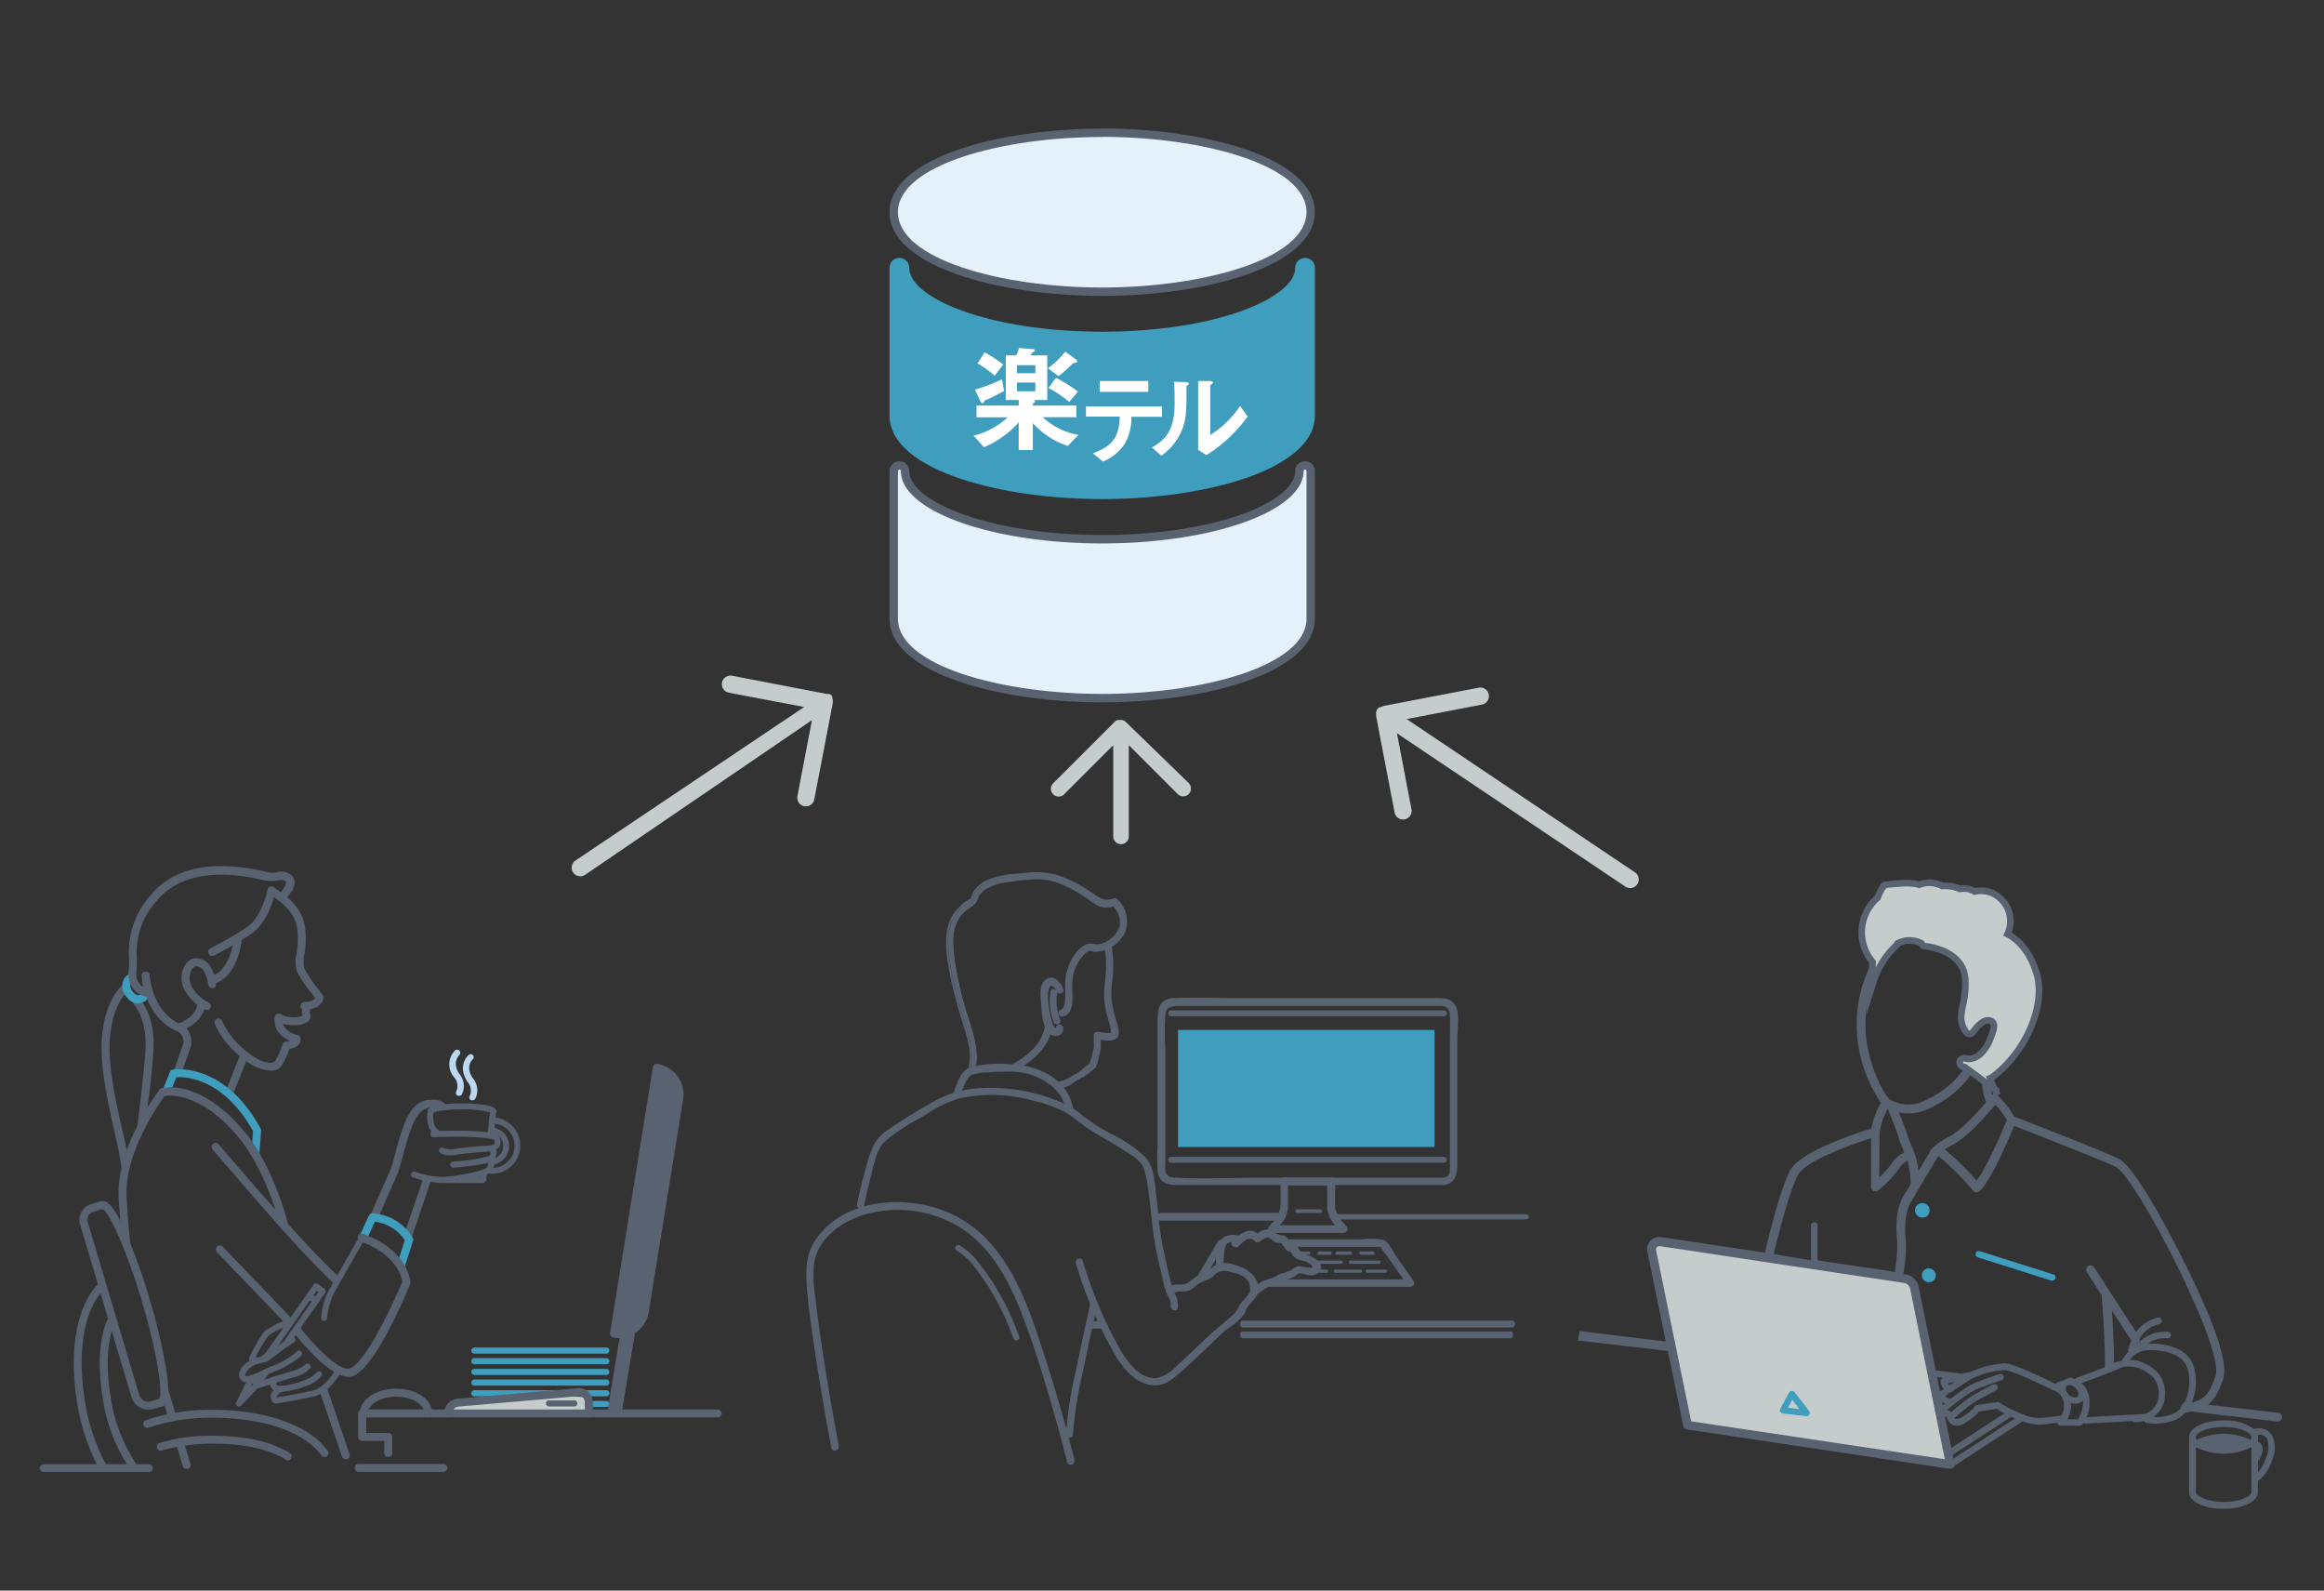 <svg xmlns="http://www.w3.org/2000/svg" viewBox="0 0 380 260"><rect x="0" y="0" width="380" height="260" fill="#333333" stroke="none"/><defs><style>.cls-1{fill:#3f9dbd;}.cls-2{fill:#e4f0fa;}.cls-3{fill:#586270;}.cls-4{fill:#fff;}.cls-5,.cls-6{fill:#c4cdcc;}.cls-6,.cls-8{stroke:#586270;stroke-miterlimit:10;}.cls-6{stroke-width:1.08px;}.cls-7{fill:#bcd8f0;}.cls-10,.cls-8{fill:none;}.cls-8{stroke-width:2.35px;}.cls-9{fill:#596372;}.cls-10{opacity:0.53;}</style></defs><title>icon_solution01</title><g id="レイヤー_2" data-name="レイヤー 2"><g id="レイヤー_1-2" data-name="レイヤー 1"><path class="cls-1" d="M180.23,81.58c-16.86,0-34.78-4.8-34.78-13.68V43.77a1.61,1.61,0,1,1,3.22,0c0,4.94,13,10.45,31.56,10.45s31.55-5.51,31.55-10.45a1.61,1.61,0,0,1,3.22,0V67.9C215,76.78,197.08,81.58,180.23,81.58Z"/><path class="cls-2" d="M180.23,47.67c-16.76,0-34.1-4.86-34.1-13s17.34-13,34.1-13,34.08,4.85,34.08,13S197,47.67,180.23,47.67Z"/><path class="cls-3" d="M180.23,22.37c16.41,0,33.4,4.6,33.4,12.3S196.64,47,180.23,47s-33.41-4.6-33.41-12.31,17-12.3,33.41-12.3m0-1.37c-16.86,0-34.78,4.79-34.78,13.67s17.92,13.68,34.78,13.68S215,43.56,215,34.67,197.08,21,180.23,21Z"/><path class="cls-2" d="M180.23,114.11c-16.76,0-34.1-4.86-34.1-13V77A.93.93,0,1,1,148,77c0,5.38,12.95,11.14,32.24,11.14S212.46,82.37,212.46,77a.93.93,0,1,1,1.85,0v24.13C214.31,109.25,197,114.11,180.23,114.11Z"/><path class="cls-3" d="M213.39,76.75a.24.24,0,0,1,.24.24v24.13c0,7.71-17,12.31-33.4,12.31s-33.41-4.6-33.41-12.31V77a.24.24,0,0,1,.48,0c0,6.52,14.77,11.83,32.93,11.83S213.15,83.51,213.15,77a.24.24,0,0,1,.24-.24m0-1.37A1.61,1.61,0,0,0,211.78,77c0,5-13,10.45-31.55,10.45S148.67,81.94,148.67,77a1.61,1.61,0,1,0-3.22,0v24.13c0,8.89,17.92,13.68,34.78,13.68S215,110,215,101.12V77a1.61,1.61,0,0,0-1.61-1.61Z"/><path class="cls-4" d="M174.59,72.9a13.36,13.36,0,0,1-5.71-3.73l0,4.4h-2.31l0-4.53a14.67,14.67,0,0,1-2.81,2.48,13.78,13.78,0,0,1-2.88,1.58l-1.69-1.88a12.78,12.78,0,0,0,5.58-3h-5.1V66.29h6.9v-.9h-2.12v-7.3h1.7a7.9,7.9,0,0,0,.48-1.2l2.16.17c.08,0,.42,0,.42.23a.23.23,0,0,1-.1.17,2.19,2.19,0,0,0-.3.16c-.08,0-.23.39-.27.47h2.7v7.3h-2.37c.24,0,.38.12.38.25s-.25.27-.36.29v.36H176V68.2h-5.5a11.5,11.5,0,0,0,5.84,2.89Zm-13.23-7.6c-.3.13-.36.17-.43.32-.19.32-.19.32-.29.32s-.25-.16-.32-.32l-.91-1.93A30,30,0,0,0,163.85,62l.32,1.92c-1.23.66-1.93,1-2.81,1.42m1.27-3.93a15,15,0,0,0-2.8-2L161,57.6a21,21,0,0,1,3.05,2Zm6.66-1.71h-3V61h3Zm0,2.83h-3v1.43h3Zm6.55-3.22a.67.67,0,0,0-.5.18,24.3,24.3,0,0,1-2.25,2l-1.75-1.29a13.79,13.79,0,0,0,2.83-2.72l1.71,1.23c.11.08.26.22.26.37s-.09.17-.3.19m-1,6.43a20.57,20.57,0,0,0-3.4-2.28l1.22-1.67A26.22,26.22,0,0,1,176.26,64ZM185,68.13a8.58,8.58,0,0,1-1,4.26,7.77,7.77,0,0,1-3.65,3.06L178.7,74.1c3.29-1.19,4.31-2.76,4.39-6h-5.52V66.44H190v1.69Zm-5.19-5.85h7.95v1.77h-7.95Zm14.3.71c-.13.11-.13.15-.13.24a39.42,39.42,0,0,1-.09,4.55,9.36,9.36,0,0,1-4,6.71l-1.54-1.35c1.77-1,3.71-2.43,3.71-7,0-1.72,0-3.19-.11-3.74l1.88.06c.34,0,.54.08.54.28s0,.09-.26.28m3.11,11.34-1.31-.82V62.28l1.88,0c.17,0,.52.06.52.24s0,.13-.2.28c0,0-.22.2-.22.22v8.09a16.35,16.35,0,0,0,4.88-4.74L204,68.09a24.51,24.51,0,0,1-6.69,6.29"/><path class="cls-5" d="M135.35,113.42h.11l0,0,.05,0,.17.07h0l0,0,.05,0a1.58,1.58,0,0,1,.15.12h0l.09.09.09.09,0,.07h0l0,.06h0l0,.07.06.12,0,.11v0a.61.61,0,0,1,.05.18v.11h0a1.2,1.2,0,0,1,0,.19v.21l-3,15.64a1.41,1.41,0,1,1-2.76-.53l2.35-12.3L95.68,143a1.41,1.41,0,1,1-1.59-2.33l37.4-25.1-12.31-2.34a1.41,1.41,0,0,1,.53-2.77l15.6,3Zm.88.56,0,0,0,0Z"/><path class="cls-5" d="M226.18,115.41l15.6-3a1.41,1.41,0,1,1,.53,2.77L230,117.54l37.4,25.1a1.41,1.41,0,0,1-1.58,2.33l-37.4-25.1,2.35,12.3a1.41,1.41,0,1,1-2.76.53l-3-15.64v-.4h0v-.11a1.21,1.21,0,0,1,0-.18v0l.05-.11.06-.12,0-.07h0l0-.06h0l.05-.07.09-.09.09-.09h0l.15-.12.05,0,0,0h0l.17-.07,0,0,.05,0h.15Zm-1,.63,0,0,0,0Z"/><polygon class="cls-5" points="269.81 203.32 312.83 209.72 318.32 239.01 276.22 233.52 269.81 203.32"/><path class="cls-1" d="M335.73,208.32l-12-3.8a.53.53,0,0,0-.67.35.54.54,0,0,0,.35.67l12,3.8a.51.51,0,0,0,.17,0,.54.54,0,0,0,.16-1.05Z"/><path class="cls-3" d="M258,219.12l14.71,1.71,2.52,12.27a.72.72,0,0,0,.6.57l43,6.43h.1a.68.68,0,0,0,.52-.23.64.64,0,0,0,.17-.3l11.12-7.24a7.67,7.67,0,0,0,4.48.37l1.11-.13.17.25a.55.55,0,0,0,.44.23h3.14a.55.55,0,0,0,.43-.21l.18-.26a.54.54,0,0,0,.35.13h0l7.7-.42a.53.53,0,0,0,.39.18,6,6,0,0,0,1.44-.18.52.52,0,0,0,.34.27,7.15,7.15,0,0,0,1.55.15,8.64,8.64,0,0,0,3.13-.58,4.59,4.59,0,0,0,1.71-1.2h0c.37-.06.72-.12,1.05-.19l14,1.62h.08a.71.71,0,0,0,.71-.63.7.7,0,0,0-.62-.79l-11.51-1.33c1.24-.92,1.8-2.27,2.49-4.13,1.2-3.27-3.42-13-3.94-14.1-1.25-2.94-9.75-20.42-13.17-22-2.7-1.28-15.15-6.13-17.07-6.88a13.86,13.86,0,0,0-2.74-3.47.71.71,0,0,0-.54-.16.6.6,0,0,0-.32.12,15.11,15.11,0,0,1-.4-2.68.59.59,0,0,0,.14-.06c5.61-4,9-11.81,7.49-17-1.2-4-3.34-5.79-4.78-6.53a5,5,0,0,0-1.26-5.9,4.57,4.57,0,0,0-4.1-1.06,3.45,3.45,0,0,0-2.43-.42,5.87,5.87,0,0,0-2.88-.48,4.43,4.43,0,0,0-3.77-.2c-1.5-.55-4.85-.06-5.54,0h0l-.14.05,0,0-.12.08,0,0,0,.05a7.27,7.27,0,0,0-1,1.92h0a7.49,7.49,0,0,0-.83,10.52,21.75,21.75,0,0,0-2.41,8,22.73,22.73,0,0,0,3.88,15,12.18,12.18,0,0,0-1.58,4.2c-2.35.72-11.57,3.69-13.27,6.82s-4,12.7-4.12,13.46l-16.92-2.53a2,2,0,0,0-2.31,2.43l3,14.62-14.07-1.7Zm68.29-38.53a13.79,13.79,0,0,1,1.85,2.49c-1,2.45-3.36,7.85-4.95,9.93a42.81,42.81,0,0,0-5.19-5.12,15.48,15.48,0,0,1,1.41-.82C321.8,185.81,325,182.08,326.27,180.59Zm-10,6.77,0,0a2.45,2.45,0,0,0-.77,1l-1.83,3.06a12.55,12.55,0,0,0-.76-3.23c-.73-1.73-1-2.4-1-2.55h0v0h0c-.34-1-1-2.74-1.42-3.77a8.37,8.37,0,0,0,1.44.14,8,8,0,0,0,2.86-.53c2.2-.84,6.27-3.36,7.82-6.56.43.4,1,1,1.38,1.37a15.32,15.32,0,0,0,.72,3.92c-1.4,1.64-4.05,4.57-6,5.57A12.25,12.25,0,0,0,316.31,187.36Zm-10.05-26.85a14,14,0,0,1,3.7-5.86.84.84,0,0,0,.25-.35,4.16,4.16,0,0,1,3.88,0,.72.72,0,0,0,.6.47c.26,0,6.24.63,6.56,5.32a14.79,14.79,0,0,1-.38,4.33c-.32,1.5-.59,2.79.51,4.36a.69.69,0,0,0,.6.31.72.72,0,0,0,.59-.34c.37-.59,1.69-2.2,2.76-1.81a.81.81,0,0,1,.55.44c.27.63-.25,1.84-.59,2.64l0,.07c-.76,1.76-2.22,3.49-4.05,3a.71.71,0,0,0-.87.52.71.71,0,0,0,.52.86,2.84,2.84,0,0,0,.31.06c-1.41,2.56-4.83,4.78-6.9,5.57a5.85,5.85,0,0,1-5.33-.43c-1-.87-4.61-7.36-3.82-14.24a21.6,21.6,0,0,1,.75-3.75Zm1.1,24.64a10.8,10.8,0,0,1,1.33-3.87l.06,0a1,1,0,0,0,.05.24c.39.95,1.34,3.34,1.73,4.54l0,.11c.05.16.09.3.12.41a.71.71,0,0,0,.13.26c.13.36.33.85.61,1.54a4.86,4.86,0,0,0-2.09,1.86,16.73,16.73,0,0,1-2,2.24ZM294,192.05c1.2-2.22,8.33-4.84,11.94-6v8a.72.72,0,0,0,.4.64.71.71,0,0,0,.32.07.73.73,0,0,0,.44-.15,20.2,20.2,0,0,0,3.41-3.56,3.62,3.62,0,0,1,1.41-1.34,18.43,18.43,0,0,1,.5,3.85l-1.21,2c-1,1.68-1.33,4.17-1,7.4a25.84,25.84,0,0,1-.4,4.94l-12.63-1.88v-5.63a.54.54,0,1,0-1.07,0V206L290,205C290.32,203.79,292.43,194.94,294,192.05Zm-17.48,40.28-5.72-27.88a.63.63,0,0,1,.12-.58.64.64,0,0,1,.57-.16l39.83,6a1.22,1.22,0,0,1,1,.92L318,238.53Zm41.31-5.27-.62.39-.48-2.34.93.12a.54.54,0,0,0-.35.5A2,2,0,0,0,317.82,227.06Zm.18,2.38-.33.27-.12-.55A2.46,2.46,0,0,0,318,229.44Zm0,2.07a2,2,0,0,0,.36.18.34.34,0,0,0,0,.14,1.73,1.73,0,0,0,.95,1.11,1.52,1.52,0,0,0,.6.11,2.59,2.59,0,0,0,1.29-.4,9.09,9.09,0,0,0,2.38-1.93l2.89-.42c.23.15.67.42,1.25.74l-8.67,5.64Zm1.42,6.9-.12-.6,9.46-6.16a.24.24,0,0,0,.08-.06l.62.28Zm17.58-7-2,.23-.1,0a6.77,6.77,0,0,1-4.06-.41h0a21,21,0,0,1-3.91-1.95.49.49,0,0,0-.37-.09l-3.31.48a.51.51,0,0,0-.36.22,7.42,7.42,0,0,1-2.19,1.81,1.2,1.2,0,0,1-.93.23.45.45,0,0,1-.19-.14,33.56,33.56,0,0,1,3.42-2.7c1.13-.66,3.34-1.81,3.36-1.82a.56.56,0,0,0,.23-.73.54.54,0,0,0-.73-.22c-.09,0-2.24,1.17-3.4,1.84a30.21,30.21,0,0,0-3.33,2.6,1.14,1.14,0,0,1-.7-.32,33,33,0,0,1,4.34-3.16c1.34-.65,4.56-1.67,4.59-1.68a.54.54,0,0,0-.32-1c-.14,0-3.32,1.06-4.74,1.74a23.88,23.88,0,0,0-3.26,2.26,1.14,1.14,0,0,1-1-.42l1-.64a.51.51,0,0,0,.25-.16c1.15-.74,2.52-1.63,2.79-1.86a14.71,14.71,0,0,1,5.63-1.57h0c1,0,5.42,2,7.94,3.31a.43.43,0,0,0,.25.05h0a2.54,2.54,0,0,1,1.58,2.33C337.48,231,337.13,231.33,337,231.42Zm-18.56-5.28,1.18-.26-.86.56A.59.59,0,0,1,318.47,226.14ZM339.78,232H338a4,4,0,0,0,.64-2.3,2.16,2.16,0,0,0,0-.36,2.5,2.5,0,0,0,.71.11,1.66,1.66,0,0,0,1.17-.44s0-.05.06-.07A5.35,5.35,0,0,1,339.78,232Zm-2-5.05a.49.49,0,0,1,.15-.38.6.6,0,0,1,.44-.15,1.59,1.59,0,0,1,1,.47,1.43,1.43,0,0,1,.48,1,.49.49,0,0,1-.15.38c-.27.26-.94.19-1.48-.32A1.43,1.43,0,0,1,337.78,226.94Zm13,4.18-9.59.52a6,6,0,0,0,.41-3.24,3.64,3.64,0,0,0-1.27-2.31c.9-.33,3-1.1,4.59-1.73a.72.72,0,0,0,.47-.18c.63-.26,1.13-.48,1.39-.61a4.9,4.9,0,0,1,3,.07c2.34,1,3.26,2.26,3.18,4.4A3.32,3.32,0,0,1,350.74,231.12ZM348,221a6.32,6.32,0,0,0-1,1.29.78.78,0,0,0-.05.14,11.26,11.26,0,0,0-1.29.34c0-3-.19-6.26-.34-8.54,1.34,2.08,2.63,4.07,3.19,4.87a6.58,6.58,0,0,0-.52,1.55A.52.52,0,0,0,348,221Zm9.24,8.21a.74.74,0,0,0-.47.5.72.72,0,0,0-.2.49,3.58,3.58,0,0,1-1.31.93,7.74,7.74,0,0,1-3.18.5,4.42,4.42,0,0,0,1.92-3.56c.13-3.33-2-4.65-3.84-5.43a4.79,4.79,0,0,0-1.89-.34,4,4,0,0,1,2.07-1.47c1.51-.36,6.61-.14,7.38,3A7.84,7.84,0,0,1,357.21,229.22Zm1.14.06a9,9,0,0,0,.38-5.68c-.81-3.33-5-4.11-7.56-3.95a4.76,4.76,0,0,1,3.14-.88.54.54,0,1,0,.12-1.07,6.47,6.47,0,0,0-5.12,2.09c0-.08.07-.16.11-.25l.15-.07a.7.7,0,0,0,.28-.72,5.21,5.21,0,0,1,3.22-2.32.54.54,0,0,0,.39-.65.55.55,0,0,0-.65-.4,6.27,6.27,0,0,0-3.57,2.36c-1.78-2.67-6.76-10.46-6.82-10.54a.71.71,0,0,0-1-.22.72.72,0,0,0-.22,1c.11.16,1.14,1.78,2.41,3.76.1,1.09.57,7,.53,11.76-1.41.56-3.24,1.24-4.61,1.73a.56.56,0,0,0-.27.23,3.19,3.19,0,0,0-.76-.25.53.53,0,0,0-.5.18,1.55,1.55,0,0,0-.65.27,3.29,3.29,0,0,0-1.32.57c-1.12-.56-6.74-3.36-8.29-3.36h0a15.71,15.71,0,0,0-5.43,1.35l-1.59.34-4.23-.55-2.81-13.7a2.62,2.62,0,0,0-2.16-2l-.33,0a26.61,26.61,0,0,0,.41-5.29c-.28-2.93,0-5.13.84-6.55,1.2-2.05,4.32-7.26,4.35-7.32a.67.67,0,0,0,.09-.21,44.72,44.72,0,0,1,5.73,5.72.68.68,0,0,0,.5.25.7.7,0,0,0,.53-.19c1.89-1.72,4.74-8.42,5.67-10.67,2.85,1.11,14.09,5.5,16.56,6.68S356,206.34,358.35,212c1.9,3.95,4.65,11,3.9,13C361.3,227.56,360.76,228.68,358.35,229.28Z"/><path class="cls-1" d="M315.51,197.9a1.19,1.19,0,1,0-1.19,1.14A1.16,1.16,0,0,0,315.51,197.9Z"/><path class="cls-1" d="M315.34,207.33a1.14,1.14,0,1,0,1.19,1.14A1.17,1.17,0,0,0,315.34,207.33Z"/><path class="cls-3" d="M368.57,233.61a7.69,7.69,0,0,0-5-1.41c-3.21,0-5.62,1.17-5.62,2.72v9c0,1.55,2.41,2.72,5.62,2.72s5.61-1.17,5.61-2.72v-1.79a6.85,6.85,0,0,0,2.32-3.39,5.09,5.09,0,0,0,.05-4.05A2.52,2.52,0,0,0,368.57,233.61Zm-.43,10.26c0,.67-1.77,1.64-4.54,1.64s-4.55-1-4.55-1.64v-7.32a10.1,10.1,0,0,0,9.09,0Zm-.2-8.54a10.36,10.36,0,0,0-8.69,0,.67.67,0,0,1-.2-.42c0-.68,1.77-1.65,4.55-1.65s4.54,1,4.54,1.65A.63.63,0,0,1,367.94,235.33Zm2.57,3a7.36,7.36,0,0,1-1.3,2.35v-1.83a.51.51,0,0,0,.2-.21c.59-1.12.72-1.92.39-2.45a1,1,0,0,0-.59-.46v-.81a2,2,0,0,0,0-.35,1.35,1.35,0,0,1,1.48.62A4.07,4.07,0,0,1,370.51,238.33Z"/><path class="cls-6" d="M326.67,179a11.7,11.7,0,0,1-1.26-2.72.59.59,0,0,0,.14-.06c5.61-4,9-11.81,7.49-17-1.2-4-3.34-5.79-4.78-6.53a5,5,0,0,0-1.26-5.9,4.57,4.57,0,0,0-4.1-1.06,3.45,3.45,0,0,0-2.43-.42,5.87,5.87,0,0,0-2.88-.48,4.43,4.43,0,0,0-3.77-.2c-1.5-.55-4.85-.06-5.54,0h0l-.14.05,0,0-.12.08,0,0,0,.05a7.27,7.27,0,0,0-1,1.92h0a7.49,7.49,0,0,0-.83,10.52l-.24,4.4.39-1.23a14,14,0,0,1,3.7-5.86.84.84,0,0,0,.25-.35,4.16,4.16,0,0,1,3.88,0,.72.72,0,0,0,.6.47c.26,0,6.24.63,6.56,5.32a14.79,14.79,0,0,1-.38,4.33c-.32,1.5-.59,2.79.51,4.36a.69.69,0,0,0,.6.31.72.72,0,0,0,.59-.34c.37-.59,1.69-2.2,2.76-1.81a.81.81,0,0,1,.55.44c.27.63-.25,1.84-.59,2.64l0,.07c-.76,1.76-2.22,3.49-4.05,3a.71.71,0,0,0-.87.52.71.71,0,0,0,.52.86,2.84,2.84,0,0,0,.31.06l5.39,4"/><path class="cls-1" d="M292.94,227.37a.54.54,0,0,0-.41.27l-1.43,2.65a.54.54,0,0,0,0,.48.52.52,0,0,0,.4.27l3.82.45h.16a.53.53,0,0,0,.35-.25.54.54,0,0,0,0-.57l-2.39-3.1A.53.53,0,0,0,292.94,227.37Zm-.59,2.74.71-1.29,1.17,1.52Z"/><path class="cls-3" d="M100.29,218.65a.65.65,0,0,1-.42-.26.62.62,0,0,1-.12-.49l7-43.45a.65.65,0,0,1,.75-.54,5.07,5.07,0,0,1,4.2,5.81l-5.62,34.74a5.06,5.06,0,0,1-5,4.26A5.79,5.79,0,0,1,100.29,218.65Z"/><path class="cls-5" d="M74.06,231.52H95.87s.69-2.24-.1-3-20.38,0-21.16.78A3,3,0,0,0,74.06,231.52Z"/><path class="cls-3" d="M33.83,165.1a.65.65,0,0,0,.26-1.25,6,6,0,0,1-2.48-2.19,3,3,0,0,1-.48-2.71c.18-.42.48-.94.9-1a1.58,1.58,0,0,1,1.25.68,6.14,6.14,0,0,1,.77,2.34.65.65,0,0,0,.74.55.66.66,0,0,0,.55-.75,7.33,7.33,0,0,0-1.07-3,2.77,2.77,0,0,0-2.44-1.12c-.56.08-1.34.46-1.91,1.77a4.18,4.18,0,0,0,.59,3.93,7.2,7.2,0,0,0,3.07,2.69A.56.56,0,0,0,33.83,165.1Z"/><path class="cls-3" d="M37.54,179.15a.65.65,0,0,0,.6-.41l2.3-5.71a.65.65,0,0,0-.36-.85.64.64,0,0,0-.85.36l-2.3,5.71a.66.66,0,0,0,.36.85A.74.74,0,0,0,37.54,179.15Z"/><path class="cls-3" d="M29,176.09a.64.64,0,0,0,.61-.44l1.64-4.71a.29.29,0,0,0,0-.09,3.31,3.31,0,0,0-1.78-3.53.66.66,0,0,0-.88.3.65.65,0,0,0,.29.87,2,2,0,0,1,1.1,2.07l-1.62,4.67a.65.65,0,0,0,.4.83A.78.78,0,0,0,29,176.09Z"/><path class="cls-1" d="M41.75,189.3a.65.65,0,0,0,.65-.6l.29-3.88a.76.76,0,0,0-.08-.36c-5.92-10.81-14-9.68-14.33-9.62a.61.61,0,0,0-.5.4l-1.22,3a.66.66,0,0,0,1.22.49l1.06-2.65c1.55-.08,7.71.16,12.53,8.83l-.27,3.68a.64.64,0,0,0,.6.7Z"/><path class="cls-3" d="M46.52,201.14l.15,0a.65.65,0,0,0,.49-.79c-.09-.38-2.27-9.5-7.24-15.42-7.3-8.7-13.26-7.12-13.51-7a.66.66,0,0,0-.45.81.64.64,0,0,0,.8.45c.08,0,5.47-1.34,12.16,6.63,4.77,5.69,6.95,14.79,7,14.88A.66.66,0,0,0,46.52,201.14Z"/><path class="cls-3" d="M30.51,240.1a.63.63,0,0,0,.19,0,.65.65,0,0,0,.44-.81s-.5-1.65-1.13-3.76a.65.65,0,0,0-1.25.37l1.13,3.77A.64.64,0,0,0,30.51,240.1Z"/><path class="cls-3" d="M28.07,232l.19,0a.66.66,0,0,0,.44-.81c-.27-1-.89-3.06-1.11-3.81a.66.66,0,1,0-1.26.36c.22.76.84,2.87,1.11,3.81A.66.66,0,0,0,28.07,232Z"/><path class="cls-3" d="M20.63,203.9h.06a.67.67,0,0,0,.59-.72c-.22-2.14-.4-4.45-.58-7.48C20.23,188,27,179,27.11,178.89A.66.66,0,0,0,27,178a.66.66,0,0,0-.92.13c-.29.38-7.17,9.52-6.67,17.68.19,3.05.37,5.37.59,7.53A.65.65,0,0,0,20.63,203.9Z"/><path class="cls-3" d="M55,209.93a.67.67,0,0,0,.47-.2.65.65,0,0,0,0-.93s-3.3-3.12-7.72-8-11.93-13.67-12-13.76a.64.64,0,0,0-.92-.07.66.66,0,0,0-.07.92c.08.09,7.58,8.85,12,13.78s7.77,8.08,7.8,8.11A.65.65,0,0,0,55,209.93Z"/><path class="cls-3" d="M47.18,216.58a.67.67,0,0,0,.46-.18.66.66,0,0,0,0-.93L36.42,203.79a.65.65,0,1,0-.94.9l11.23,11.69A.67.67,0,0,0,47.18,216.58Z"/><path class="cls-3" d="M80.59,191.86a4.6,4.6,0,0,0,.16-9.19.49.49,0,0,0,0,1,3.62,3.62,0,0,1-.12,7.23,3.06,3.06,0,0,1-.63-.06.49.49,0,0,0-.59.37.49.49,0,0,0,.38.58A3.73,3.73,0,0,0,80.59,191.86Z"/><path class="cls-3" d="M80.45,190.41a3.08,3.08,0,0,0,.12-6.12.49.49,0,0,0-.57.4.49.49,0,0,0,.39.57,2,2,0,0,1,1.87,2.05,2.09,2.09,0,0,1-1.81,2.12.49.49,0,0,0,0,1Z"/><path class="cls-3" d="M66.64,202.91a.65.65,0,0,0,.62-.44L70.45,193a.65.65,0,1,0-1.24-.41L66,202.05a.65.65,0,0,0,.41.83Z"/><path class="cls-3" d="M61.15,199.64a.65.65,0,0,0,.6-.39l3.4-7.74,0-.06c.2-.6.46-1.55.76-2.64a37.79,37.79,0,0,1,1.62-5.1,2.57,2.57,0,0,0,.15-.29c.35-.71,1-2,2.25-2.28a3,3,0,0,1,1.75.11.65.65,0,1,0,1.05-.78c-.76-1.05-3-.62-3.06-.62-1.87.39-2.74,2.14-3.16,3a2.73,2.73,0,0,1-.13.25,37.36,37.36,0,0,0-1.73,5.38c-.28,1-.55,2-.74,2.55l-3.39,7.72a.66.66,0,0,0,.34.86A.6.6,0,0,0,61.15,199.64Z"/><path class="cls-3" d="M73.66,188.86a5.09,5.09,0,0,0,.91-.09c1.21-.24,5.16-.52,5.2-.53,1.87-.07,2.07-1.07,2.07-1.49a1.47,1.47,0,0,0-1.34-1.55.35.35,0,0,1-.12,0h0c-2.72-.57-8.84-.32-9.53-.29a.5.5,0,0,0-.48.5.48.48,0,0,0,.47.48h.06c.27,0,6.6-.28,9.26.27l.18,0c.39.08.56.14.56.59s-.77.5-1.1.51h-.08c-.14,0-4,.29-5.3.54a3,3,0,0,1-1.91-.17.51.51,0,0,0-.67.21.49.49,0,0,0,.2.66A3.66,3.66,0,0,0,73.66,188.86Z"/><path class="cls-3" d="M74.13,190.87h.05c1.27-.11,5.48-.49,6.33-1.06a1.77,1.77,0,0,0,.45-2.26.49.49,0,1,0-.88.42s.33.73-.11,1a27.94,27.94,0,0,1-5.87.89.49.49,0,0,0,0,1Z"/><path class="cls-3" d="M72.21,193.37h0c1.62,0,6.92-.84,7.93-1.7a2.29,2.29,0,0,0,.53-2.44.49.49,0,0,0-.63-.28.47.47,0,0,0-.29.62,1.31,1.31,0,0,1-.24,1.35c-.65.56-5.47,1.46-7.31,1.47h0a15.56,15.56,0,0,1-4.35-.85.49.49,0,0,0-.62.3.49.49,0,0,0,.29.63A16.35,16.35,0,0,0,72.21,193.37Z"/><path class="cls-3" d="M70.42,182.15a.5.5,0,0,0,.45-.29,3.34,3.34,0,0,1,1-.26,22.19,22.19,0,0,1,3.57-.25,15.57,15.57,0,0,1,4.78.51.5.5,0,0,0,.45.29.49.49,0,0,0,.49-.49c0-1.07-3.11-1.29-5.72-1.29a22.8,22.8,0,0,0-3.73.26c-.87.14-1.76.38-1.76,1A.49.49,0,0,0,70.42,182.15Z"/><path class="cls-3" d="M73,193.37h6a.5.5,0,0,0,.49-.44l.12-1.1a.49.49,0,0,0-1-.11l-.07.67H73a.49.49,0,0,0,0,1Z"/><path class="cls-3" d="M80.24,185.82a.49.49,0,0,0,.49-.43l.41-3.67a.49.49,0,0,0-1-.14v0l-.41,3.66a.49.49,0,0,0,.43.54Z"/><path class="cls-3" d="M71.37,185.57a.51.51,0,0,0,.4-.2.5.5,0,0,0-.12-.69c-1.18-.84-.75-2.9-.75-2.92a.49.49,0,0,0-.37-.58.49.49,0,0,0-.59.37c0,.11-.57,2.71,1.14,3.93A.52.52,0,0,0,71.37,185.57Z"/><path class="cls-7" d="M77.3,179.84a.49.49,0,0,0,.41-.22,3.08,3.08,0,0,0-.4-3.38c-1.27-1.85-.12-3,0-3.08a.5.5,0,0,0,0-.7.48.48,0,0,0-.68,0c-.7.59-1.62,2.28-.18,4.38a2.22,2.22,0,0,1,.38,2.29.48.48,0,0,0,.41.75Z"/><path class="cls-7" d="M75.1,179.13a.48.48,0,0,0,.41-.23,3.06,3.06,0,0,0-.4-3.37c-1.31-1.91,0-3,0-3.09a.48.48,0,0,0,0-.69.49.49,0,0,0-.69-.05,3.21,3.21,0,0,0-.18,4.38,2.16,2.16,0,0,1,.38,2.29.5.5,0,0,0,.15.68A.53.53,0,0,0,75.1,179.13Z"/><path class="cls-1" d="M65.62,207.33a.64.64,0,0,0,.62-.45l1.29-4a.62.62,0,0,0,0-.48A8.2,8.2,0,0,0,61,198.34a.66.66,0,0,0-.68.37l-1.56,3.38a.66.66,0,0,0,.32.87.65.65,0,0,0,.87-.32l1.35-2.93a7,7,0,0,1,4.89,3L65,206.48a.65.65,0,0,0,.42.82A.69.69,0,0,0,65.62,207.33Z"/><path class="cls-3" d="M57,225.06a2.11,2.11,0,0,0,.93-.21c3.69-1.8,8.61-13.64,9.16-15a.71.71,0,0,0,0-.29c0-.21-.39-5.22-7.73-7.87a.65.65,0,0,0-.84.39.66.66,0,0,0,.39.84c5.92,2.13,6.75,5.82,6.86,6.58-1.5,3.64-5.76,12.84-8.46,14.16-1.56.75-5.74-3.42-8.22-6.63a.65.65,0,0,0-.92-.12.66.66,0,0,0-.12.92C49.1,219.14,53.84,225.06,57,225.06Z"/><path class="cls-3" d="M53,215.93a.5.5,0,0,0,.49-.47,10.63,10.63,0,0,1,1.16-4.12c1.13-2.1,4.93-8.71,5-8.77a.49.49,0,1,0-.85-.49c0,.06-3.85,6.69-5,8.79a11.27,11.27,0,0,0-1.28,4.55.49.49,0,0,0,.47.51Z"/><path class="cls-3" d="M43.92,221.82a.46.46,0,0,0,.4-.21l6.38-9.08.29.21-4.67,6.65a.5.5,0,1,0,.81.57l4.95-7.06a.49.49,0,0,0-.12-.68l-1.1-.77a.54.54,0,0,0-.37-.08.46.46,0,0,0-.31.2l-6.66,9.48a.49.49,0,0,0,.4.77Z"/><path class="cls-3" d="M42.16,226.67a.5.5,0,0,0,.4-.21l1.35-1.91a.5.5,0,0,0-.81-.57L42,225.49l-.38-.26a.49.49,0,0,0-.21-.37.5.5,0,0,0-.69.12l-.1.15a.49.49,0,0,0,.12.68l1.1.77A.47.47,0,0,0,42.16,226.67Z"/><path class="cls-3" d="M38.78,229.82a.48.48,0,0,1-.15-.62l2-4a.52.52,0,0,1,.32-.26.51.51,0,0,1,.4.08l1.1.77a.5.5,0,0,1,.21.35.52.52,0,0,1-.14.39l-3.09,3.24a.51.51,0,0,1-.36.15A.51.51,0,0,1,38.78,229.82Zm2.47-3.68-.3.59.46-.48Z"/><path class="cls-3" d="M51.39,213l-1.09-.77a.48.48,0,0,1-.12-.68L51.26,210a.46.46,0,0,1,.31-.2.49.49,0,0,1,.37.08l1.1.77a.49.49,0,0,1,.12.68l-1.09,1.54a.46.46,0,0,1-.4.21A.51.51,0,0,1,51.39,213Zm.39-2-.52.74.29.21.52-.74Z"/><path class="cls-3" d="M42.08,222.91a2.16,2.16,0,0,0,1-.26,4.26,4.26,0,0,0,1.21-1,10.11,10.11,0,0,0,1.12-1.59.48.48,0,0,0-.18-.67.49.49,0,0,0-.67.17,9.35,9.35,0,0,1-1,1.44,3.57,3.57,0,0,1-.92.77,1.33,1.33,0,0,1-.58.14.68.68,0,0,1-.27,0,19.39,19.39,0,0,1,2.2-3.66,14.72,14.72,0,0,1,3-1.5.49.49,0,0,0,.28-.64.49.49,0,0,0-.64-.27,16,16,0,0,0-3.24,1.66c-.82.7-2.45,4-2.63,4.35a.5.5,0,0,0,.07.55,1.79,1.79,0,0,0,1.24.54Z"/><path class="cls-3" d="M42.86,222.7H43l.46-.07a.45.45,0,0,0,.25-.09s2-1.5,3.34-2.45c.42-.29.76-.51,1-.64a.48.48,0,0,0,.19-.66.47.47,0,0,0-.66-.19,12.61,12.61,0,0,0-1.07.68c-1.22.83-2.85,2.07-3.28,2.4l-.4.06a.49.49,0,0,0,.09,1Z"/><path class="cls-3" d="M40.33,225.92a3.13,3.13,0,0,0,1-.2,18.76,18.76,0,0,0,2.14-.9l.25-.11a18.13,18.13,0,0,1,1.75-.74,14.13,14.13,0,0,0,3.72-2.31.49.49,0,1,0-.64-.74,13.15,13.15,0,0,1-3.4,2.12c-.56.19-1.19.48-1.84.78l-.25.11a20.28,20.28,0,0,1-2,.86,1.62,1.62,0,0,1-.78.14c-.17,0-.18-.12-.19-.16,0-.28.28-.92,1.36-1.55a3.52,3.52,0,0,1,.78-.34.49.49,0,0,0-.29-.93,4.47,4.47,0,0,0-1,.42c-1.27.75-2,1.7-1.83,2.55a1.17,1.17,0,0,0,.93,1A1.58,1.58,0,0,0,40.33,225.92Z"/><path class="cls-3" d="M41.89,227l.15,0s4-1.28,5.85-1.81a5.89,5.89,0,0,0,2.8-1.46.49.49,0,0,0-.06-.69A.47.47,0,0,0,50,223a5.33,5.33,0,0,1-2.33,1.15c-1.89.55-5.84,1.82-5.88,1.83a.49.49,0,0,0-.32.62A.51.51,0,0,0,41.89,227Z"/><path class="cls-3" d="M46,227.5a12.84,12.84,0,0,0,3.82-.86,5.45,5.45,0,0,0,2.75-1.73.5.5,0,0,0-.16-.68.49.49,0,0,0-.67.15,5,5,0,0,1-2.26,1.34c-2.12.78-3.69.94-4.15.69a.36.36,0,0,1-.17-.15.22.22,0,0,1,0-.1.49.49,0,0,0-.13-.68.5.5,0,0,0-.69.14,1.19,1.19,0,0,0-.15.88,1.21,1.21,0,0,0,.65.78A2.47,2.47,0,0,0,46,227.5Z"/><path class="cls-3" d="M45.06,229.43h.07c.17,0,4.16-.66,6.34-1.2,2.36-.59,4.1-3.59,4.17-3.72a.49.49,0,1,0-.85-.49s-1.61,2.77-3.56,3.26c-1.8.45-5,1-5.95,1.13a.29.29,0,0,1,0-.16c0-.09.14-.42,1-.79a.5.5,0,0,0,.26-.65.49.49,0,0,0-.64-.26c-1,.41-1.52.93-1.62,1.54a1.4,1.4,0,0,0,.44,1.22A.5.5,0,0,0,45.06,229.43Z"/><path class="cls-3" d="M56.54,238.54a.78.78,0,0,0,.21,0,.66.66,0,0,0,.41-.83L53.57,227.2a.65.65,0,0,0-1.23.43l3.58,10.46A.66.66,0,0,0,56.54,238.54Z"/><path class="cls-3" d="M26.35,229.91a.57.57,0,0,0,.18,0c.74-.22,1.39-1.09.66-5.93a90.65,90.65,0,0,0-2.75-11.69A89.85,89.85,0,0,0,20.35,201c-2-4.45-3.06-4.83-3.79-4.61a.66.66,0,0,0,.26,1.28c.94.48,3.69,6,6.37,15s3.39,15.13,2.87,16a.66.66,0,0,0-.34.77A.64.64,0,0,0,26.35,229.91Z"/><path class="cls-3" d="M16.17,240a33.91,33.91,0,0,1-3.58-10.84c-1.34-8.37-.08-15.53,3.36-19.17a.66.66,0,0,1,.93,0,.65.65,0,0,1,0,.92c-3.17,3.34-4.29,10.09-3,18.06a32.44,32.44,0,0,0,3.44,10.42.65.65,0,0,1-.26.88.62.62,0,0,1-.32.09A.66.66,0,0,1,16.17,240Zm4.84-.27a27.33,27.33,0,0,1-4.22-11.25c-.82-5.12-.59-9.35.68-12.57a.65.65,0,1,1,1.21.48c-1.18,3-1.38,7-.6,11.89a26.06,26.06,0,0,0,4,10.7.67.67,0,0,1-.16.91.65.65,0,0,1-.91-.16Z"/><path class="cls-3" d="M24.3,230.42a2.91,2.91,0,0,0,.82-.12l1.41-.42a.65.65,0,0,0-.37-1.25l-1.41.42a1.58,1.58,0,0,1-2-1.07l-8.4-28.21a1.36,1.36,0,0,1,.91-1.68l1.64-.49a.65.65,0,0,0,.44-.81.66.66,0,0,0-.81-.44l-1.64.49a2.66,2.66,0,0,0-1.79,3.31l8.39,28.21A2.91,2.91,0,0,0,24.3,230.42Z"/><path class="cls-3" d="M46.72,238.59C44,236.91,40.05,236,35.1,236a29,29,0,0,0-8.63,1.12.66.66,0,0,1-.82-.44.65.65,0,0,1,.44-.81,30.33,30.33,0,0,1,9-1.18c5.18.06,9.32,1,12.28,2.81a.66.66,0,0,1,.21.9.64.64,0,0,1-.55.31A.67.67,0,0,1,46.72,238.59Zm5.71-.83c-2.75-3.68-9.21-5.94-17.28-6a32.49,32.49,0,0,0-10.85,1.61.66.66,0,0,1-.83-.41.66.66,0,0,1,.41-.83,33.71,33.71,0,0,1,11.29-1.68c8.47.1,15.32,2.56,18.31,6.57a.65.65,0,1,1-1,.78Z"/><path class="cls-3" d="M63.49,238.16a.65.65,0,0,0,.65-.65v-2.62a.65.65,0,0,0-.65-.65H59.88v-3.19a.65.65,0,0,0-.65-.65.66.66,0,0,0-.66.65v3.84a.66.66,0,0,0,.66.65h3.6v2A.66.66,0,0,0,63.49,238.16Z"/><path class="cls-1" d="M77.56,221.27H99.14a.49.49,0,1,0,0-1H77.56a.49.49,0,0,0,0,1Z"/><path class="cls-1" d="M77.56,223H99.14a.49.49,0,1,0,0-1H77.56a.49.49,0,0,0,0,1Z"/><path class="cls-1" d="M77.56,224.76H99.14a.49.49,0,1,0,0-1H77.56a.49.49,0,0,0,0,1Z"/><path class="cls-1" d="M77.56,226.5H99.14a.49.49,0,0,0,0-1H77.56a.49.49,0,0,0,0,1Z"/><path class="cls-1" d="M95.46,228.25h3.68a.49.49,0,0,0,0-1H95.46a.49.49,0,0,0,0,1Z"/><path class="cls-1" d="M77.56,228.25H92.42a.49.49,0,0,0,0-1H77.56a.49.49,0,0,0,0,1Z"/><path class="cls-1" d="M96.31,230h2.83a.49.49,0,1,0,0-1H96.31a.49.49,0,1,0,0,1Z"/><path class="cls-3" d="M59.23,231.7h58.12a.65.65,0,1,0,0-1.3H59.23a.65.65,0,1,0,0,1.3Z"/><path class="cls-3" d="M73.31,231.7a.65.65,0,0,0,.65-.65,1.11,1.11,0,0,1,1-1.12l19.62-1.71a.94.94,0,0,1,.54.11,1,1,0,0,1,.5.85v1.87a.66.66,0,0,0,.66.65.65.65,0,0,0,.65-.65v-1.87a2.26,2.26,0,0,0-2.47-2.26l-19.62,1.71a2.41,2.41,0,0,0-2.21,2.42A.65.65,0,0,0,73.31,231.7Z"/><path class="cls-3" d="M89.77,229.91h4.14a.49.49,0,1,0,0-1H89.77a.49.49,0,0,0,0,1Z"/><path class="cls-3" d="M59.49,231.7a.65.65,0,0,0,.65-.65c0-1.49,2.12-2.74,4.63-2.74s4.62,1.25,4.62,2.74a.65.65,0,0,0,1.3,0c0-2.27-2.6-4.05-5.92-4.05s-5.93,1.78-5.93,4.05A.65.65,0,0,0,59.49,231.7Z"/><path class="cls-3" d="M7.14,240.61H24.29A.66.66,0,0,0,25,240a.67.67,0,0,0-.66-.66H7.14a.66.66,0,0,0-.65.66A.65.65,0,0,0,7.14,240.61Z"/><path class="cls-3" d="M58.65,240.61H72.5a.65.65,0,0,0,.65-.65.66.66,0,0,0-.65-.66H58.65A.67.67,0,0,0,58,240,.66.66,0,0,0,58.65,240.61Z"/><path class="cls-3" d="M49.12,164.46a.64.64,0,0,1,.64-.66c1.18,0,1.63-.44,1.79-.66-.13-.18-.34-.45-.54-.7a19,19,0,0,1-2.51-3.77,6.25,6.25,0,0,1,0-2.9,12.49,12.49,0,0,0,0-4.49c-.64-2.92-4-4.83-4.07-4.87a.65.65,0,1,1,.64-1.14c.16.09,3.94,2.21,4.71,5.73a14.08,14.08,0,0,1,0,4.94,5.48,5.48,0,0,0-.05,2.27A18.72,18.72,0,0,0,52,161.63c.77,1,.89,1.14.89,1.44,0,.65-.77,2-3.15,2h0A.64.64,0,0,1,49.12,164.46Z"/><path class="cls-3" d="M48.06,167.58a3.82,3.82,0,0,0,2.28-.58,1,1,0,0,0,.4-1,4.82,4.82,0,0,1,0-1.43.65.65,0,0,0-.54-.75.67.67,0,0,0-.75.55,6.64,6.64,0,0,0,0,1.69,4.88,4.88,0,0,1-3.57-.23.65.65,0,0,0-.87.31.67.67,0,0,0,.31.87A6.67,6.67,0,0,0,48.06,167.58Z"/><path class="cls-3" d="M48.52,170.48a.65.65,0,0,0,.16-1.28c-2.81-.72-2.48-2.6-2.46-2.68a.66.66,0,1,0-1.29-.25c-.21,1.1.24,3.38,3.43,4.19A.41.41,0,0,0,48.52,170.48Z"/><path class="cls-3" d="M40.11,173.31a14.75,14.75,0,0,1-5-5.92.65.65,0,0,1,.37-.84.66.66,0,0,1,.85.37,13.58,13.58,0,0,0,4.52,5.35c2.05,1.55,3.3,1.49,3.63,1.44a.75.75,0,0,0,.51-.26,13.06,13.06,0,0,0,1.19-2.72.65.65,0,0,1,.54-.46,2.14,2.14,0,0,0,1.12-.36.66.66,0,0,1,1.28.25c0,.24-.22,1-1.82,1.34a12.24,12.24,0,0,1-1.24,2.69,2,2,0,0,1-1.37.81,4.38,4.38,0,0,1-.51,0A7.26,7.26,0,0,1,40.11,173.31ZM47.87,170Zm0,0Z"/><path class="cls-3" d="M34.69,156.26a.59.59,0,0,0,.29-.07A59.71,59.71,0,0,0,41,152.72c3.1-2.05,4-6.93,4.05-7.13a.66.66,0,0,0-1.29-.23s-.85,4.53-3.48,6.27A60.73,60.73,0,0,1,34.41,155a.64.64,0,0,0-.3.87A.63.63,0,0,0,34.69,156.26Z"/><path class="cls-3" d="M34.69,160.84a.57.57,0,0,0,.18,0c4-1.08,4.6-6.73,4.63-7a.67.67,0,0,0-.59-.72.64.64,0,0,0-.71.58c0,.08-.59,5-3.68,5.85a.66.66,0,0,0,.17,1.29Z"/><path class="cls-3" d="M21.6,159.9a.66.66,0,0,0,.65-.56,19.3,19.3,0,0,0,.12-2.65,12.65,12.65,0,0,1,3.37-9.57c4.61-5.45,13-4.34,17.53-3.19l.2,0a4.4,4.4,0,0,0,1.85,0c.8-.12,1.12-.14,1.44.18a.21.21,0,0,1,.06.17,4.11,4.11,0,0,1-1.26,1.91.65.65,0,0,0,0,.92.66.66,0,0,0,.93,0c.28-.26,1.66-1.6,1.68-2.85a1.54,1.54,0,0,0-.44-1.12,2.71,2.71,0,0,0-2.57-.54,3.58,3.58,0,0,1-1.34,0l-.19-.05c-4.86-1.22-13.78-2.38-18.85,3.61a14,14,0,0,0-3.68,10.43,16.25,16.25,0,0,1-.11,2.45.65.65,0,0,0,.55.74Z"/><path class="cls-3" d="M29,168.56a.63.63,0,0,0,.59-.37.64.64,0,0,0-.3-.87c-4.49-2.17-4.82-7.85-4.82-7.9a.65.65,0,0,0-.69-.62.64.64,0,0,0-.62.68c0,.26.37,6.51,5.56,9A.71.71,0,0,0,29,168.56Z"/><path class="cls-3" d="M29.4,168.56a.58.58,0,0,0,.26-.05c2.17-.93,3.47-2.23,3.84-3.85v0a.66.66,0,0,0-.47-.8.65.65,0,0,0-.79.46l0,.09c-.28,1.19-1.32,2.18-3.09,2.94a.65.65,0,0,0-.34.86A.67.67,0,0,0,29.4,168.56Z"/><path class="cls-3" d="M20.54,191.52h.05a.65.65,0,0,0,.6-.7A54.65,54.65,0,0,0,20,184.73c-1-4.36-2.18-9.78-2.08-13.94.15-6.22,2.8-8.63,2.83-8.65a.67.67,0,0,0,.06-.93.65.65,0,0,0-.92-.06c-.13.11-3.11,2.76-3.28,9.6-.11,4.32,1.12,9.84,2.11,14.27a55.79,55.79,0,0,1,1.14,5.91A.64.64,0,0,0,20.54,191.52Z"/><path class="cls-3" d="M23.09,184.74a.65.65,0,0,1-.6-.7c.05-.61.15-1.45.29-2.6.24-2,.6-4.93.95-9,.44-5.22-1.2-7.42-1.74-8.14a1.2,1.2,0,0,1-.27-.49.66.66,0,0,1,1.24-.4l.08.11c.61.82,2.48,3.31,2,9-.35,4.09-.71,7.07-1,9-.14,1.14-.24,2-.28,2.55a.66.66,0,0,1-.66.6ZM23,163.55Z"/><path class="cls-1" d="M22.59,164a2.09,2.09,0,0,0,1.28-.46.66.66,0,0,0-.86-1c-.16.13-.63.38-1.23-.36A1.78,1.78,0,0,1,21.3,161a.93.93,0,0,1,.34-.58.65.65,0,0,0,.17-.91.64.64,0,0,0-.9-.17,2.2,2.2,0,0,0-.9,1.46,2.85,2.85,0,0,0,.75,2.23,2.46,2.46,0,0,0,1.66,1Z"/><path class="cls-3" d="M23.77,162.88A.65.65,0,0,0,24,161.6a2.34,2.34,0,0,1-1.7-2.15.65.65,0,1,0-1.3,0,3.63,3.63,0,0,0,2.64,3.41Z"/><line class="cls-8" x1="102.83" y1="216.74" x2="100.48" y2="230.85"/><path class="cls-9" d="M235.93,192.65H205.52c-4.43,0-9,.26-13.39,0-.87-.05-1.63-.23-1.8-1.34a9.27,9.27,0,0,1,0-1.49V171.63a48.23,48.23,0,0,1,0-5.89c.23-1.78,1.74-1.49,3-1.49h41.31a7.88,7.88,0,0,1,1.19,0c1.08.15,1.33.9,1.38,1.79.15,2.19,0,4.48,0,6.66v17.7c0,1,.13,2.12-1.33,2.24-.54.05-.53.92,0,.87,2.47-.25,2.17-2.59,2.17-4.41V169.52c0-1.39.47-3.92-.36-5.18s-2.49-1-3.79-1H205.52c-4.54,0-9.13-.17-13.67,0-1.92.08-2.37,1.5-2.37,3.11v18.81c0,2-.13,4,0,6s1.54,2.24,3.1,2.24H236a.44.44,0,0,0,.25-.57A.41.41,0,0,0,235.93,192.65Z"/><path class="cls-9" d="M235.89,193.71a.58.58,0,0,1-.19,0H192.58c-1.55,0-3.16-.29-3.3-2.43-.09-1.31-.06-2.67,0-4,0-.67,0-1.33,0-2V166.46c0-2.16.84-3.24,2.56-3.31,3-.11,6.14-.07,9.13,0l4.55,0h29c1.22,0,2.61-.07,3.38,1.09.66,1,.54,2.73.45,4.11,0,.43-.06.84-.06,1.18v20.11c0,1.71.06,3.84-2.35,4.08Zm-.1-.43h.12a.27.27,0,0,0,.1-.11.25.25,0,0,0,0-.19.3.3,0,0,0-.12-.13h0a.23.23,0,0,0-.12.12.32.32,0,0,0,0,.29Zm-39.38-29.8c-1.52,0-3,0-4.55.07s-2.18,1-2.18,2.91v18.81c0,.66,0,1.33,0,2,0,1.31-.06,2.67,0,4,.11,1.7,1.24,2.05,2.9,2.05h42.77a.71.71,0,0,1,0-.43H205.52c-1.47,0-3,0-4.44.06-3,.06-6,.12-9-.06-.92-.06-1.8-.28-2-1.51a9.77,9.77,0,0,1,0-1.53V171.63a48.39,48.39,0,0,1,0-5.9c.23-1.76,1.58-1.72,2.77-1.69h41.79a9.61,9.61,0,0,1,1.2,0c1.3.18,1.52,1.15,1.57,2,.1,1.48.07,3,0,4.49,0,.73,0,1.47,0,2.19v17.91c0,.85,0,1.88-1.1,2.16l0,.07a.55.55,0,0,1,0,.38c1.54-.43,1.52-2,1.49-3.58V169.52c0-.35,0-.77.06-1.21.09-1.32.2-3-.39-3.86s-1.86-.94-3-.91h-29l-4.55,0C199.47,163.5,197.94,163.48,196.41,163.48Zm-4,1c-.95,0-1.71.16-1.86,1.34a47.58,47.58,0,0,0,0,5.85v18.2a9.14,9.14,0,0,0,0,1.48c.14.89.69,1.1,1.61,1.15,3,.18,6,.12,8.93.06,1.46,0,3-.06,4.45-.06h30.39c1.09-.09,1.16-.75,1.15-1.82V172.7c0-.73,0-1.46,0-2.2,0-1.47.06-3,0-4.45-.05-.87-.27-1.47-1.21-1.6a7.36,7.36,0,0,0-1.15,0H192.39Z"/><path class="cls-9" d="M191.53,189.87h44.58c.37,0,.33-.58,0-.58H191.49c-.37,0-.33.58,0,.58Z"/><path class="cls-9" d="M236.1,190.07H191.49a.47.47,0,0,1-.46-.5.5.5,0,0,1,.11-.32.45.45,0,0,1,.35-.16h44.58a.5.5,0,0,1,.5.51.45.45,0,0,1-.12.32A.43.43,0,0,1,236.1,190.07Zm-44.61-.58s-.06,0-.06.08,0,.1.06.1H236.1a.08.08,0,0,0,.07-.07s0-.11-.1-.11Z"/><path class="cls-9" d="M191.53,165.93h44.58c.37,0,.33-.58,0-.58H191.49c-.37,0-.33.58,0,.58Z"/><path class="cls-9" d="M236.1,166.13H191.49a.47.47,0,0,1-.46-.5.5.5,0,0,1,.11-.32.42.42,0,0,1,.35-.16h44.58a.5.5,0,0,1,.5.51.47.47,0,0,1-.12.32A.43.43,0,0,1,236.1,166.13Zm-44.61-.58s-.06,0-.06.08,0,.1.06.1H236.1a.08.08,0,0,0,.07-.07s0-.11-.1-.11Z"/><path class="cls-9" d="M218.06,197.39v-4.31a.44.44,0,0,0-.44-.43H210a.45.45,0,0,0-.42.44V197c0,1.58-1,2.49-1.92,3.65a.43.43,0,0,0,0,.62.42.42,0,0,0,.3.12h11.75a.44.44,0,0,0,.4-.49.47.47,0,0,0-.11-.25c-.79-1-1.82-1.89-1.91-3.2,0-.56-.89-.55-.86,0,.12,1.61,1.21,2.63,2.18,3.81l.29-.75H207.91l.32.75c1-1.21,2.08-2.24,2.16-3.89.07-1.41,0-2.82,0-4.24l-.41.45h7.66l-.44-.43v4.31a.43.43,0,0,0,.44.41A.42.42,0,0,0,218.06,197.39Z"/><path class="cls-9" d="M219.44,201.6l-.05-.06H208.21l0,.05,0-.05h-.22a.6.6,0,0,1-.44-.18.65.65,0,0,1-.2-.45.63.63,0,0,1,.18-.45l.15-.18v0h0l.16-.19a4.94,4.94,0,0,0,1.55-3.12v-3.86a.65.65,0,0,1,.61-.64h7.67a.65.65,0,0,1,.64.62v4.33a4.62,4.62,0,0,0,1.43,2.56l.26.3h0l.16.2a.57.57,0,0,1,.16.36.61.61,0,0,1-.14.47.63.63,0,0,1-.43.24h-.25Zm.18-.46h.06a.22.22,0,0,0,.15-.09.23.23,0,0,0,0-.18.25.25,0,0,0-.06-.14l0,0Zm-11.08,0h10.52l-.27-.31a2.09,2.09,0,0,0-.14-.17H209l-.15.18Zm-.75-.45,0,0a.25.25,0,0,0,0,.36.23.23,0,0,0,.16.06h0Zm.43,0,.07.17a2.09,2.09,0,0,1,.14-.17Zm11,0,.13.16.07-.16Zm-.34-.4h.58l0,0a5.85,5.85,0,0,1-1.44-2.28.6.6,0,0,1-.29.08h-.15A5.79,5.79,0,0,0,218.84,200.26Zm-9.56,0h9a5.09,5.09,0,0,1-1.31-2.77.22.22,0,0,0,0-.08h0v-3.68h-6.4c0,.26,0,.51,0,.76,0,.93,0,1.9,0,2.84A4.86,4.86,0,0,1,209.28,200.26Zm-1.13,0h.61a4.88,4.88,0,0,0,1.43-2.95c.05-.93,0-1.89,0-2.81,0-.26,0-.51,0-.77h-.46V197A5.15,5.15,0,0,1,208.15,200.26Zm9.26-2.82a.27.27,0,0,0,.06.12.24.24,0,0,0,.17.06.18.18,0,0,0,.15-.07.21.21,0,0,0,.07-.15.19.19,0,0,0-.11-.18.26.26,0,0,0-.27,0,.16.16,0,0,0-.08.12v.1Zm.21-.66a1,1,0,0,1,.24,0v-3.09h-.46v3.09A.57.57,0,0,1,217.62,196.78Zm-7.28-3.93H210a.24.24,0,0,0-.22.24v.4Zm6.9,0,.62.62v-.39a.24.24,0,0,0-.24-.23Zm-6.65.48H217v-.48h-6.41v.48Z"/><path class="cls-9" d="M212.1,198.27h3.79c.38,0,.34-.59,0-.59h-3.83C211.69,197.68,211.72,198.27,212.1,198.27Z"/><path class="cls-9" d="M136.93,236.27q-1.22-6.45-2.24-12.92c-.53-3.37-1.05-6.72-1.43-10.13a25.73,25.73,0,0,1-.33-6.84c.61-3.89,4.32-6.66,7.74-7.83a19.9,19.9,0,0,1,13.85.59c8.45,3.6,11.8,12.44,14.53,20.48,2.13,6.35,4,12.81,5.63,19.3.14.55.95.3.82-.25-1.5-6-3.24-11.94-5.16-17.84-2.67-8.16-5.73-17.27-13.73-21.65-7.05-3.89-18.38-3.64-23.15,3.73-1.41,2.17-1.49,4.31-1.36,6.8.21,3.25.67,6.47,1.14,9.71q1.27,8.61,2.91,17.18c.11.56.92.3.82-.25Z"/><path class="cls-9" d="M175.06,239.43a.58.58,0,0,1-.58-.46c-1.76-6.95-3.6-13.26-5.62-19.29-3-8.76-6.31-16.9-14.42-20.36a19.68,19.68,0,0,0-13.71-.58c-3.12,1.07-7,3.72-7.6,7.67a20.18,20.18,0,0,0,.19,5.63c.05.4.1.78.14,1.16.39,3.53.94,7.07,1.43,10.12.68,4.28,1.43,8.61,2.24,12.89l0,.06a.67.67,0,0,1-.53.83.56.56,0,0,1-.67-.46c-1.08-5.69-2.06-11.47-2.9-17.19-.44-3-.93-6.41-1.15-9.72-.12-2.33-.11-4.61,1.39-6.93,4.7-7.26,16.12-7.83,23.42-3.8,8.16,4.48,11.3,14.07,13.82,21.77,2,6.07,3.72,12.08,5.16,17.86a.64.64,0,0,1-.47.78ZM146.8,197.38a20.06,20.06,0,0,1,7.8,1.58c8.26,3.52,11.63,11.75,14.63,20.59,2,6,3.88,12.36,5.64,19.32a.19.19,0,0,0,.25.15.23.23,0,0,0,.18-.3c-1.44-5.77-3.17-11.76-5.15-17.82-2.63-8-5.61-17.15-13.63-21.55-7.15-3.94-18.31-3.41-22.89,3.67-1.44,2.22-1.45,4.43-1.33,6.68.21,3.3.69,6.55,1.14,9.69.85,5.71,1.82,11.49,2.91,17.17a.16.16,0,0,0,.2.15.27.27,0,0,0,.22-.32l0-.08c-.81-4.29-1.57-8.64-2.24-12.93-.49-3-1-6.6-1.44-10.13,0-.38-.09-.77-.14-1.16a20.62,20.62,0,0,1-.19-5.75c.65-4.12,4.65-6.87,7.87-8A20.24,20.24,0,0,1,146.8,197.38Z"/><path class="cls-9" d="M156.55,204.25a10.85,10.85,0,0,1,3,2.78,41.12,41.12,0,0,1,6.35,11.7c.14.35.7.16.56-.19a41.34,41.34,0,0,0-6.58-12,11.23,11.23,0,0,0-3.05-2.78.3.3,0,0,0-.4.12A.31.31,0,0,0,156.55,204.25Z"/><path class="cls-9" d="M166.17,219.12h-.08a.47.47,0,0,1-.38-.31,41.52,41.52,0,0,0-6.33-11.65,10.73,10.73,0,0,0-2.93-2.73.49.49,0,0,1-.2-.66.48.48,0,0,1,.66-.21,11.44,11.44,0,0,1,3.12,2.84,41.69,41.69,0,0,1,6.6,12.08.41.41,0,0,1-.06.45A.52.52,0,0,1,166.17,219.12Zm-9.48-15.23a.12.12,0,0,0-.09.05.11.11,0,0,0,0,.13h0a11.08,11.08,0,0,1,3,2.83,41.7,41.7,0,0,1,6.38,11.75.07.07,0,0,0,.07.05.13.13,0,0,0,.11,0,0,0,0,0,0,0-.06,41.5,41.5,0,0,0-6.55-12,10.89,10.89,0,0,0-3-2.74S156.7,203.89,156.69,203.89Z"/><path class="cls-9" d="M249.38,198.46H218.25c-.81,0-.79.88,0,.88H249.4c.81,0,.79-.88,0-.88Z"/><path class="cls-9" d="M209.54,198.46H189.81c-.53,0-.51.88,0,.88h19.73C210.07,199.34,210.05,198.46,209.54,198.46Z"/><path class="cls-9" d="M209.54,199.54H189.81a.61.61,0,0,1-.59-.64.6.6,0,0,1,.59-.64h19.73a.61.61,0,0,1,.59.65A.6.6,0,0,1,209.54,199.54Zm-19.73-.88c-.18,0-.19.2-.19.24s0,.24.19.24h19.73c.18,0,.19-.19.19-.23s0-.25-.19-.25Z"/><path class="cls-9" d="M207.77,210.07h22.84a.42.42,0,0,0,.39-.42.66.66,0,0,0-.06-.2L228,205.23c-.5-.74-1.17-2.3-2.09-2.48a24.64,24.64,0,0,0-4.38,0H210.27a.4.4,0,0,0,0,.8h15c.16,0,.45.07.58,0s-.13-.09-.15-.13a9.94,9.94,0,0,0,1.21,1.73l3.32,4.76.32-.61H207.76a.41.41,0,0,0-.35.46.4.4,0,0,0,.35.34Z"/><path class="cls-9" d="M207.89,210.32l-.16,0a.62.62,0,0,1-.52-.52.6.6,0,0,1,.52-.67h21.74l-2.68-3.83a10.56,10.56,0,0,1-1.06-1.49h-.25l-.16,0h-15a.58.58,0,0,1-.57-.6.56.56,0,0,1,.57-.6h11.25c.45,0,.92,0,1.42-.05a12.45,12.45,0,0,1,3,.06c.8.15,1.39,1.16,1.86,2,.13.22.24.43.35.59l2.95,4.22a.71.71,0,0,1,.1.3.61.61,0,0,1-.58.63h-.3l0,0v0H207.91Zm-.13-.82a.21.21,0,0,0-.15.23.23.23,0,0,0,.1.15H230l-.26-.37Zm22.77.37h.08a.21.21,0,0,0,.13-.07.2.2,0,0,0,.06-.15l0-.09,0-.06Zm-.29-.37,0,0v0Zm-4.12-5.85a9.54,9.54,0,0,0,1,1.37L230,209.1h.49l-2.63-3.75c-.11-.18-.24-.39-.37-.62-.43-.74-1-1.66-1.58-1.78a12.14,12.14,0,0,0-2.9,0c-.49,0-1,0-1.45,0H210.27a.17.17,0,0,0-.17.2s0,.2.17.2h15l.2,0a1,1,0,0,0,.24,0l.06-.14h.06c.11,0,.28,0,.31.21A.22.22,0,0,1,226.12,203.65Z"/><path class="cls-9" d="M199.32,203l-3.45,5.86a.39.39,0,0,0,.2.52.4.4,0,0,0,.48-.13l3.45-5.86a.39.39,0,0,0-.2-.52A.4.4,0,0,0,199.32,203Z"/><path class="cls-9" d="M196.23,209.57a.52.52,0,0,1-.24,0,.58.58,0,0,1-.3-.78l3.47-5.9a.58.58,0,0,1,.72-.19.59.59,0,0,1,.31.33.54.54,0,0,1,0,.45l-3.46,5.89A.63.63,0,0,1,196.23,209.57Zm3.26-6.5L196,208.92a.2.2,0,0,0,.11.24.2.2,0,0,0,.24-.07l3.44-5.84a.2.2,0,0,0,0-.13.22.22,0,0,0-.1-.11A.2.2,0,0,0,199.49,203.07Z"/><path class="cls-9" d="M222.51,205.11h2c.34,0,.31-.53,0-.53h-2c-.35,0-.31.53,0,.53Z"/><path class="cls-9" d="M218.62,205.11h2.19c.34,0,.31-.53,0-.53h-2.19C218.28,204.58,218.31,205.11,218.62,205.11Z"/><path class="cls-9" d="M215.68,205.11h1.83c.34,0,.31-.53,0-.53h-1.83C215.34,204.58,215.37,205.11,215.68,205.11Z"/><path class="cls-9" d="M212.25,205.11H214c.35,0,.32-.53,0-.53h-1.71C211.9,204.58,211.94,205.11,212.25,205.11Z"/><path class="cls-9" d="M220.81,206.59h4.69c.34,0,.31-.53,0-.53h-4.69C220.47,206.06,220.5,206.59,220.81,206.59Z"/><path class="cls-9" d="M214.74,206.59h4.56c.34,0,.31-.53,0-.53h-4.56C214.4,206.06,214.43,206.59,214.74,206.59Z"/><path class="cls-9" d="M223.62,208.06h2.93c.34,0,.31-.53,0-.53h-3c-.34,0-.31.53,0,.53Z"/><path class="cls-9" d="M218.33,208.06h4.15c.34,0,.31-.53,0-.53h-4.15c-.34,0-.3.53,0,.53Z"/><path class="cls-9" d="M213.43,208.06h3.48c.35,0,.32-.53,0-.53H213.4c-.35,0-.31.53,0,.53Z"/><path class="cls-9" d="M180.42,216.17h-2a.41.41,0,0,0-.34.46.38.38,0,0,0,.34.34h2a.4.4,0,0,0,.34-.45.4.4,0,0,0-.34-.35Z"/><path class="cls-9" d="M178.4,217.17a.62.62,0,0,1-.54-.51.6.6,0,0,1,.52-.68h2.05a.62.62,0,0,1,.54.52.61.61,0,0,1-.12.45.59.59,0,0,1-.4.23Zm0-.8a.21.21,0,0,0-.14.23.19.19,0,0,0,.17.17h2a.19.19,0,0,0,.14-.22.21.21,0,0,0-.16-.18Z"/><path class="cls-9" d="M173.8,165.93c2-.47,1.25-3.83,1.36-5.23a7.09,7.09,0,0,1,2-4.79,3.71,3.71,0,0,1,1-.75,7.32,7.32,0,0,1,.9.21,5.57,5.57,0,0,0,4.82-3,4.83,4.83,0,0,0-1.18-5.23.41.41,0,0,0-.38-.09c-1.67.66-2.66-.2-3.95-1.06a22.71,22.71,0,0,0-4.9-2.58,13.11,13.11,0,0,0-6-.48,18.46,18.46,0,0,0-5.71,1.08,5.24,5.24,0,0,0-1.65,1.1,4.14,4.14,0,0,0-.65.8c-.17.27-.29.89-.41,1.06a8.07,8.07,0,0,1-.94.62,9.2,9.2,0,0,0-1.64,1.6c-2.24,2.86-1.35,7.1-.75,10.4a71.52,71.52,0,0,0,2.09,7.79c.63,2.09,1.49,4.67.95,6.87a.39.39,0,0,0,.74.2c.61-2.41-.33-5.23-1-7.52a59,59,0,0,1-2.36-9.71c-.38-2.89-.75-5.93,1.49-8.17.54-.55,1.27-.87,1.8-1.39.29-.28.23-.35.44-.81a3.85,3.85,0,0,1,1.41-1.68A9,9,0,0,1,165,144a30,30,0,0,1,5-.47c2.83.1,5.52,1.62,7.83,3.16a12.48,12.48,0,0,0,1.93,1.29,3.07,3.07,0,0,0,1.59.13,2.16,2.16,0,0,0,.67-.14c.51-.23.11-.06.07-.14.68,1.15,1.49,2.07,1.18,3.57a4.72,4.72,0,0,1-3.34,3.09c-.81.23-1.5-.23-2.24,0a4.88,4.88,0,0,0-2,1.77,8.55,8.55,0,0,0-1.41,4.48c-.07.91.4,4.14-.8,4.43-.48.11-.27.88.22.75Z"/><path class="cls-9" d="M159,174.86h-.1a.58.58,0,0,1-.48-.68c.5-2-.24-4.46-.84-6.42l-.1-.35a70.23,70.23,0,0,1-2.09-7.81l-.07-.37c-.61-3.28-1.36-7.37.85-10.19a9.31,9.31,0,0,1,1.68-1.64l.4-.25a2.59,2.59,0,0,0,.49-.32,3.54,3.54,0,0,0,.16-.41,2.76,2.76,0,0,1,.25-.64,4.61,4.61,0,0,1,.68-.85,5.44,5.44,0,0,1,1.72-1.14,16.17,16.17,0,0,1,5.08-1l.68-.07a13.52,13.52,0,0,1,6.12.49,22.84,22.84,0,0,1,4.94,2.6l.37.25c1.11.75,2,1.35,3.39.79a.62.62,0,0,1,.6.14,5.05,5.05,0,0,1,1.22,5.46,5.79,5.79,0,0,1-5,3.15h-.07a7.33,7.33,0,0,0-.81-.19,3.64,3.64,0,0,0-.84.67,6.89,6.89,0,0,0-1.9,4.67c0,.31,0,.73,0,1.18.07,1.62.16,3.83-1.52,4.24l-.11,0,0,0a.52.52,0,0,1-.44-.16.65.65,0,0,1-.16-.62.52.52,0,0,1,.41-.37c.76-.19.69-2.14.65-3.3,0-.39,0-.73,0-.95a8.72,8.72,0,0,1,1.44-4.58,5.2,5.2,0,0,1,2.05-1.84,2.3,2.3,0,0,1,1.24-.05,2.39,2.39,0,0,0,1,0,4.48,4.48,0,0,0,3.2-2.94,3.66,3.66,0,0,0-.82-2.89c-.07-.1-.13-.2-.19-.3a2.42,2.42,0,0,1-.69.14,3.18,3.18,0,0,1-1.67-.15,13,13,0,0,1-2-1.31c-2.22-1.48-4.89-3-7.71-3.12a30.61,30.61,0,0,0-5,.46,9.14,9.14,0,0,0-3.84,1.16,3.75,3.75,0,0,0-1.33,1.59c-.07.14-.1.25-.14.33a1.1,1.1,0,0,1-.34.54,6.61,6.61,0,0,1-.89.69,5.57,5.57,0,0,0-.9.7c-2.21,2.2-1.8,5.28-1.44,8a57.3,57.3,0,0,0,2.35,9.67l.11.37c.67,2.2,1.5,4.93.92,7.27A.61.61,0,0,1,159,174.86Zm10.33-31.92a13,13,0,0,0-2,.15l-.7.07a15.52,15.52,0,0,0-5,1,5,5,0,0,0-1.6,1.06,3.81,3.81,0,0,0-.62.77,2.44,2.44,0,0,0-.21.55,2.69,2.69,0,0,1-.21.52,2.14,2.14,0,0,1-.63.44c-.13.08-.26.15-.35.22a8.44,8.44,0,0,0-1.6,1.56c-2.1,2.69-1.37,6.68-.78,9.88l.07.37a69.93,69.93,0,0,0,2.08,7.76l.11.36c.61,2,1.37,4.49.84,6.61a.19.19,0,0,0,.15.21.19.19,0,0,0,.21-.12c.56-2.21-.26-4.88-.91-7l-.11-.37a57.79,57.79,0,0,1-2.37-9.73c-.37-2.82-.79-6,1.55-8.34a6.36,6.36,0,0,1,1-.76,6,6,0,0,0,.83-.63.87.87,0,0,0,.25-.4c0-.09.07-.2.14-.36A4.24,4.24,0,0,1,161,145a9.36,9.36,0,0,1,4-1.21,30.91,30.91,0,0,1,5-.47c2.94.1,5.67,1.67,8,3.2a12.51,12.51,0,0,0,1.92,1.27,2.87,2.87,0,0,0,1.46.11,1.86,1.86,0,0,0,.63-.13,1,1,0,0,0,.21-.1l0,.08.06,0a.13.13,0,0,0-.1-.08h0l.17,0,.09.17a.17.17,0,0,1-.06.2l.18.27a4,4,0,0,1,.87,3.18,4.88,4.88,0,0,1-3.48,3.24,2.57,2.57,0,0,1-1.2,0,2.07,2.07,0,0,0-1,0,4.71,4.71,0,0,0-1.87,1.7,8.36,8.36,0,0,0-1.38,4.38c0,.21,0,.53,0,.91.05,1.46.12,3.44-1,3.71a.14.14,0,0,0-.12.09.28.28,0,0,0,.06.23.19.19,0,0,0,.18,0l.11,0,0,0c1.25-.4,1.17-2.29,1.11-3.81,0-.47,0-.88,0-1.21a7.27,7.27,0,0,1,2-4.92,3.64,3.64,0,0,1,1-.78l.06,0,.07,0c.3.05.6.12.9.2a5.36,5.36,0,0,0,4.61-2.93,4.63,4.63,0,0,0-1.15-5,.19.19,0,0,0-.18,0c-1.58.63-2.59,0-3.75-.84l-.36-.25a22.75,22.75,0,0,0-4.86-2.55A12.91,12.91,0,0,0,169.35,142.94Z"/><path class="cls-9" d="M166.33,174.65c2.47-1.35,5-3.73,5.42-6.61.07-.5-.69-.74-.75-.2-.36,2.71-2.76,4.86-5.07,6.13-.43.24,0,.92.41.68Z"/><path class="cls-9" d="M166.16,174.9a.44.44,0,0,1-.22-.05h-.38l.21-.11a.68.68,0,0,1-.22-.49.54.54,0,0,1,.28-.46c1.36-.74,4.55-2.8,5-6a.51.51,0,0,1,.3-.44.58.58,0,0,1,.59.09.64.64,0,0,1,.26.6c-.44,3.21-3.33,5.42-4.88,6.38h0l-.29.17-.16.09-.19.12A.55.55,0,0,1,166.16,174.9Zm5.15-7.17h-.05s0,.08-.06.12c-.44,3.36-3.76,5.51-5.17,6.28a.14.14,0,0,0-.08.12.3.3,0,0,0,.13.22.14.14,0,0,0,.12,0l0,0c1.12-.62,4.83-2.91,5.31-6.46a.22.22,0,0,0-.1-.23A.24.24,0,0,0,171.31,167.73Z"/><path class="cls-9" d="M173.53,161.72c-.37-.92-1.15-2.1-2.3-1.58-1.38.63-1,3-.86,4.2s.27,3.43,1.29,4.43c.69.69,2,.41,1.89-.69,0-.51-.82-.5-.75,0s-.51.12-.66,0a2.71,2.71,0,0,1-.42-1,15.88,15.88,0,0,1-.55-2.71,11.72,11.72,0,0,1-.11-2c0-.75.32-1.9,1.32-1.15a1.78,1.78,0,0,1,.41.75c.2.47.94.24.75-.24Z"/><path class="cls-9" d="M172.56,169.34a1.49,1.49,0,0,1-1-.43c-1-.94-1.15-2.75-1.29-4.08,0-.16,0-.32,0-.47l0-.22c-.16-1.32-.43-3.53,1-4.18a1.42,1.42,0,0,1,1.14-.05,3.06,3.06,0,0,1,1.42,1.74l0,0a.52.52,0,0,1-.3.71.63.63,0,0,1-.82-.34,1.67,1.67,0,0,0-.38-.68c-.22-.17-.42-.23-.57-.15s-.4.68-.4,1.16a12.42,12.42,0,0,0,.1,1.93,16.34,16.34,0,0,0,.55,2.68,2.71,2.71,0,0,0,.37.93.91.91,0,0,0,.35.15.43.43,0,0,1,.17-.48.64.64,0,0,1,.64,0,.55.55,0,0,1,.31.51,1.14,1.14,0,0,1-.65,1.15A1.24,1.24,0,0,1,172.56,169.34Zm-.78-9.13a1,1,0,0,0-.46.12c-1.17.52-.92,2.55-.77,3.76l0,.23.06.47c.13,1.27.32,3,1.17,3.84a1,1,0,0,0,1.14.23.72.72,0,0,0,.41-.76.17.17,0,0,0-.09-.17.19.19,0,0,0-.22,0s0,0,0,.11a.4.4,0,0,1-.2.4c-.3.15-.76-.19-.78-.21l-.05-.05a3,3,0,0,1-.45-1.09,15.43,15.43,0,0,1-.55-2.72,12,12,0,0,1-.11-2c0-.55.16-1.28.63-1.51a.93.93,0,0,1,1,.21,2.1,2.1,0,0,1,.49.85.22.22,0,0,0,.29.1.14.14,0,0,0,.08-.2l0-.05a2.76,2.76,0,0,0-1.2-1.5A.9.9,0,0,0,171.78,160.21Z"/><path class="cls-9" d="M171.94,162.18a8.71,8.71,0,0,0,.56,4.89c.23.46.88,0,.67-.42a7.8,7.8,0,0,1-.48-4.27c.06-.5-.7-.74-.75-.2Z"/><path class="cls-9" d="M172.78,167.46h0a.51.51,0,0,1-.43-.31,8.92,8.92,0,0,1-.58-5l0-.17a.42.42,0,0,1,.25-.26.59.59,0,0,1,.58.08.65.65,0,0,1,.27.61,7.57,7.57,0,0,0,.46,4.16.6.6,0,0,1,0,.59A.67.67,0,0,1,172.78,167.46Zm-.67-5.08a8.47,8.47,0,0,0,.58,4.61c0,.08.07.07.09.07a.24.24,0,0,0,.19-.12.2.2,0,0,0,0-.2,8.05,8.05,0,0,1-.5-4.39.22.22,0,0,0-.1-.22.2.2,0,0,0-.19,0s0,.08-.06.12Z"/><path class="cls-9" d="M156.77,179c.48-1.08,1-3.08,2.19-3.53a8.69,8.69,0,0,1,2.43-.33,31.81,31.81,0,0,1,3.39-.13,11,11,0,0,1,7.07,2.18,6.8,6.8,0,0,1,2.67,4.48c.09.51.83.27.75-.22-.86-4.89-5.61-7.1-10.17-7.22-2-.06-4.63-.19-6.55.53-1.32.5-1.94,2.67-2.46,3.86-.2.46.48.86.68.39Z"/><path class="cls-9" d="M174.83,182.13a.51.51,0,0,1-.51-.44,6.58,6.58,0,0,0-2.59-4.36,10.78,10.78,0,0,0-6.95-2.14c-1.11,0-2.22,0-3.37.13h0a8.6,8.6,0,0,0-2.38.33c-.83.32-1.39,1.72-1.79,2.73-.09.24-.18.45-.26.65l0,0a.51.51,0,0,1-.41.33.62.62,0,0,1-.56-.26.61.61,0,0,1-.08-.62c.1-.21.19-.45.29-.71.5-1.25,1.12-2.82,2.29-3.25a17.44,17.44,0,0,1,6.29-.57l.34,0c4.2.11,9.44,2.12,10.35,7.38a.62.62,0,0,1-.53.73Zm-10.48-7.34h.43A11.19,11.19,0,0,1,172,177a7,7,0,0,1,2.74,4.61c0,.06,0,.13.15.11a.24.24,0,0,0,.2-.27c-.88-5-5.92-6.94-10-7.06h-.35a17.17,17.17,0,0,0-6.13.54c-1,.37-1.59,1.85-2.05,3-.11.26-.2.5-.3.72a.21.21,0,0,0,0,.22.24.24,0,0,0,.19.1s0,0,.08-.06v0c.09-.19.18-.42.28-.66.45-1.15,1-2.58,2-3a8.81,8.81,0,0,1,2.49-.35h0C162.4,174.83,163.37,174.79,164.35,174.79Z"/><path class="cls-9" d="M141.09,197c.32-1.6.68-3.18,1.1-4.76.49-1.85.91-4.48,2.37-5.84a35.63,35.63,0,0,1,6.23-4.13,23.35,23.35,0,0,1,5.76-2.88,24.53,24.53,0,0,1,12.27.26,22,22,0,0,1,5.62,2.06,38.28,38.28,0,0,1,3.12,2.28c2.34,1.61,4.91,2.86,7.27,4.48a5.73,5.73,0,0,1,2.29,2.21,14,14,0,0,1,.74,3.19c.47,3,.65,6,1.12,9,.28,1.8.74,3.58,1.15,5.36.18.92.41,1.84.68,2.74s.94,1.55.83,2.5c-.06.5.7.75.75.2.16-1.39-.75-2.38-1-3.68-.53-2-1-4.06-1.39-6.09-.62-2.81-.75-5.75-1.11-8.6-.24-1.92-.32-4.56-1.72-6.05-2-2.07-4.92-3.32-7.32-4.76a28.16,28.16,0,0,1-3.42-2.42,14.47,14.47,0,0,0-4.28-2.24,28.51,28.51,0,0,0-12.81-1.71,16.87,16.87,0,0,0-6.79,2.24,78.57,78.57,0,0,0-7.2,4.48,6.86,6.86,0,0,0-2.06,2,17,17,0,0,0-1.33,3.52c-.63,2.13-1.15,4.3-1.57,6.47-.11.51.65.75.75.21Z"/><path class="cls-9" d="M192.09,214.21a.6.6,0,0,1-.38-.13.65.65,0,0,1-.27-.6,2.73,2.73,0,0,0-.44-1.58,5.81,5.81,0,0,1-.38-.84c-.27-.9-.5-1.83-.68-2.76-.09-.39-.18-.77-.28-1.16-.32-1.38-.66-2.79-.88-4.21s-.4-3-.56-4.52-.32-3-.55-4.5a13.59,13.59,0,0,0-.74-3.16,5.58,5.58,0,0,0-2.19-2.09c-1.21-.83-2.48-1.57-3.7-2.28s-2.43-1.42-3.59-2.21c-.43-.3-.83-.62-1.22-.93a14.09,14.09,0,0,0-1.89-1.35,22,22,0,0,0-5.56-2,24.32,24.32,0,0,0-12.18-.26,19.06,19.06,0,0,0-4.89,2.37l-.82.49c-.37.22-.74.44-1.12.65a28.72,28.72,0,0,0-5.08,3.45c-1.18,1.11-1.66,3.08-2.08,4.83-.07.32-.15.63-.23.92-.41,1.56-.78,3.16-1.09,4.75v0a.55.55,0,0,1-.35.45.65.65,0,0,1-.59-.13.64.64,0,0,1-.2-.6c.45-2.28,1-4.46,1.58-6.49a16.43,16.43,0,0,1,1.35-3.55,6.86,6.86,0,0,1,2.12-2.07,81.08,81.08,0,0,1,7.21-4.49,17.05,17.05,0,0,1,6.87-2.26,28.92,28.92,0,0,1,12.9,1.72,14.59,14.59,0,0,1,4.33,2.27,29.86,29.86,0,0,0,3.4,2.41c.64.38,1.3.74,2,1.12a21.12,21.12,0,0,1,5.36,3.67c1.25,1.32,1.49,3.52,1.68,5.28,0,.31.06.61.1.89.12.92.21,1.86.3,2.77a49.48,49.48,0,0,0,.8,5.81l.25,1.15c.35,1.63.71,3.31,1.14,4.93a8.09,8.09,0,0,0,.49,1.33,4.4,4.4,0,0,1,.57,2.43.53.53,0,0,1-.29.44A.52.52,0,0,1,192.09,214.21Zm-30.25-35.68a28.82,28.82,0,0,1,7,.93,22.13,22.13,0,0,1,5.66,2.08,14.58,14.58,0,0,1,1.95,1.39c.38.3.78.62,1.19.91,1.15.79,2.38,1.5,3.57,2.19s2.5,1.46,3.71,2.29a5.87,5.87,0,0,1,2.34,2.27,13.92,13.92,0,0,1,.77,3.26c.24,1.49.4,3,.56,4.51s.32,3,.55,4.51.56,2.81.88,4.17c.1.39.19.78.28,1.17a27.19,27.19,0,0,0,.67,2.73,6,6,0,0,0,.36.77,3.19,3.19,0,0,1,.48,1.81.25.25,0,0,0,.11.24.19.19,0,0,0,.18,0,.13.13,0,0,0,.06-.12,4.1,4.1,0,0,0-.53-2.22,7.67,7.67,0,0,1-.52-1.39c-.43-1.63-.79-3.31-1.14-4.94l-.25-1.15a50.64,50.64,0,0,1-.81-5.86c-.09-.91-.18-1.85-.3-2.76,0-.29-.07-.58-.1-.89-.19-1.8-.42-3.83-1.57-5.06a20.9,20.9,0,0,0-5.26-3.59c-.71-.38-1.37-.75-2-1.13a29,29,0,0,1-3.45-2.44,14.47,14.47,0,0,0-4.21-2.2,28.48,28.48,0,0,0-12.73-1.7,16.53,16.53,0,0,0-6.71,2.21,80.56,80.56,0,0,0-7.19,4.47,6.61,6.61,0,0,0-2,1.94,16.78,16.78,0,0,0-1.31,3.46c-.59,2-1.12,4.19-1.56,6.46a.19.19,0,0,0,.06.21.2.2,0,0,0,.2.06.15.15,0,0,0,.09-.14V197c.31-1.59.68-3.2,1.1-4.77.07-.29.15-.6.22-.92.42-1.71.93-3.83,2.2-5a28.3,28.3,0,0,1,5.15-3.5l1.11-.65.82-.49a19.42,19.42,0,0,1,5-2.42A21,21,0,0,1,161.84,178.53Z"/><path class="cls-9" d="M191.53,211.33c.52-.61,1.83-.35,2.56-.53.93-.23,1.45-1,2.24-1.42a15.28,15.28,0,0,0,1.61-.69c.35-.23.6-.62,1-.84a2.78,2.78,0,0,1,2.24-.2c1.27.29,3,.82,3.36,2.19a3.52,3.52,0,0,1,.1,1.25c0,.33,0,.27,0,.29a12.86,12.86,0,0,1-1.3,1.55c-.55.68-.75,1.5-1.42,2.08-1.49,1.37-3.1,2.59-4.57,4s-2.84,2.74-4.34,4.08c-1,.94-2.24,2.24-3.73,2.39-2.88.23-5-2.6-6.23-4.76a70.15,70.15,0,0,1-6.13-14.54.39.39,0,0,0-.75.24,66.91,66.91,0,0,0,6.58,15.27c1.33,2.12,3.19,4.26,5.86,4.55,1.72.17,2.91-.83,4.13-1.89,1.71-1.49,3.37-3,5-4.61.61-.58,1.21-1.19,1.82-1.77,1.15-1.08,2.8-1.91,3.74-3.24.21-.33.28-.7.46-1a7.38,7.38,0,0,1,.84-1,4.32,4.32,0,0,0,.86-1.17c.7-1.9-.84-3.52-2.42-4.19-1.08-.44-2.6-1-3.74-.57a4.08,4.08,0,0,0-1.34.91c-.42.4-.19.28-.75.47a9,9,0,0,0-1.57.75,7.84,7.84,0,0,1-1.66,1.1c-.94.27-2.19-.11-2.91.74-.32.38.23,1,.56.56Z"/><path class="cls-9" d="M188.94,226.45l-.42,0c-2.23-.23-4.2-1.75-6-4.64a68,68,0,0,1-6.6-15.31.58.58,0,0,1,.39-.74.55.55,0,0,1,.45,0,.57.57,0,0,1,.29.35,70,70,0,0,0,6.11,14.5c1.26,2.1,3.24,4.87,6,4.65a6.12,6.12,0,0,0,3.17-1.92q.22-.22.45-.42c1.22-1.09,2.35-2.17,3.54-3.31l.79-.76c.81-.77,1.66-1.49,2.49-2.19s1.41-1.19,2.09-1.81a4,4,0,0,0,.81-1.13,5.11,5.11,0,0,1,.59-.92,14.52,14.52,0,0,0,1.29-1.55h0v-.16a3.43,3.43,0,0,0-.09-1.2c-.34-1.23-1.9-1.74-3.22-2a2.61,2.61,0,0,0-2.1.17,2.83,2.83,0,0,0-.46.41,3.35,3.35,0,0,1-.49.43,16.74,16.74,0,0,1-1.65.71,4.88,4.88,0,0,0-.79.57,3.79,3.79,0,0,1-1.47.86,5.2,5.2,0,0,1-.93.08,2.86,2.86,0,0,0-1.39.26l-.08.1a.56.56,0,0,1-.43.21l-.48.2.23-.27a.72.72,0,0,1-.3-.36.62.62,0,0,1,.11-.6,2.48,2.48,0,0,1,2-.68,4.49,4.49,0,0,0,1-.13,2.77,2.77,0,0,0,1-.61,5.52,5.52,0,0,1,.62-.46,8.81,8.81,0,0,1,1.61-.77l.22-.07c.17-.05.17-.05.25-.15l.21-.2a4.16,4.16,0,0,1,1.41-1c1.23-.42,2.8.13,3.88.58,1.8.75,3.25,2.52,2.54,4.44a4.4,4.4,0,0,1-.92,1.24,10.8,10.8,0,0,0-.81,1,2.53,2.53,0,0,0-.17.4,3.29,3.29,0,0,1-.29.6,9.67,9.67,0,0,1-2.33,2.13,15.54,15.54,0,0,0-1.43,1.14l-.91.89-.91.88c-1.37,1.3-3.17,3-5,4.62C191.69,225.46,190.54,226.45,188.94,226.45ZM176.48,206.1h-.06a.2.2,0,0,0-.13.24,67.45,67.45,0,0,0,6.56,15.22c1.74,2.78,3.61,4.23,5.71,4.46,1.66.16,2.78-.81,4-1.84,1.86-1.62,3.66-3.31,5-4.61l.91-.88.92-.89a17,17,0,0,1,1.46-1.17,9.55,9.55,0,0,0,2.24-2,1.84,1.84,0,0,0,.24-.51,3.41,3.41,0,0,1,.22-.48,8.64,8.64,0,0,1,.86-1,4.13,4.13,0,0,0,.83-1.12c.69-1.86-1-3.36-2.32-3.91a5.37,5.37,0,0,0-3.59-.57,3.53,3.53,0,0,0-1.27.86c-.1.09-.16.16-.2.2a.72.72,0,0,1-.41.25l-.21.07a8.68,8.68,0,0,0-1.54.73,4.48,4.48,0,0,0-.57.43,3.45,3.45,0,0,1-1.14.69,4.48,4.48,0,0,1-1.1.13,2.15,2.15,0,0,0-1.7.55.18.18,0,0,0,0,.21.23.23,0,0,0,.17.15h0l0,0a2.41,2.41,0,0,1,1.82-.53,4.06,4.06,0,0,0,.84-.07,3.25,3.25,0,0,0,1.31-.78,6.45,6.45,0,0,1,.89-.63,13.68,13.68,0,0,0,1.61-.69,4.06,4.06,0,0,0,.41-.36,2.72,2.72,0,0,1,.54-.47,3,3,0,0,1,2.41-.22c1.41.33,3.1.89,3.49,2.33a3.45,3.45,0,0,1,.11,1.32c0,.25,0,.4-.12.45a14.18,14.18,0,0,1-1.28,1.51,5,5,0,0,0-.53.86,4.32,4.32,0,0,1-.9,1.23c-.68.63-1.4,1.23-2.09,1.82s-1.68,1.41-2.47,2.17l-.79.75c-1.2,1.15-2.33,2.23-3.55,3.33l-.45.41a6.29,6.29,0,0,1-3.4,2c-3,.24-5.11-2.65-6.42-4.85a70.31,70.31,0,0,1-6.15-14.59.26.26,0,0,0-.1-.11Zm28.09,5.08h0Z"/><path class="cls-9" d="M178.53,212.9c-.69,3-1.35,6-2,9a83.15,83.15,0,0,0-2.07,12.45.38.38,0,1,0,.75,0c.2-4.2,1.26-8.43,2.1-12.53q.9-4.38,1.9-8.73a.39.39,0,0,0-.31-.45.38.38,0,0,0-.43.25Z"/><path class="cls-9" d="M174.87,235a.56.56,0,0,1-.57-.58,67.09,67.09,0,0,1,1.64-10.47c.15-.68.29-1.35.43-2,.58-2.87,1.21-5.73,1.85-8.53l-.12.07.22-.58a.57.57,0,0,1,.65-.37.54.54,0,0,1,.38.24.57.57,0,0,1,.1.44c-.61,2.61-1.23,5.47-1.91,8.73-.14.73-.3,1.46-.46,2.2a65.51,65.51,0,0,0-1.63,10.3A.57.57,0,0,1,174.87,235Zm3.86-22v0c-.68,3-1.34,6-2,9l-.42,2a67,67,0,0,0-1.64,10.4.16.16,0,0,0,.17.17.17.17,0,0,0,.18-.18A66.16,66.16,0,0,1,176.69,224c.16-.73.31-1.46.46-2.19.68-3.27,1.3-6.13,1.91-8.73a.31.31,0,0,0,0-.13.22.22,0,0,0-.13-.08A.18.18,0,0,0,178.73,212.92Z"/><path class="cls-9" d="M199.83,207.15a13.77,13.77,0,0,1,.18-2.72,1.9,1.9,0,0,1,.67-1.44,2.76,2.76,0,0,1,2,0c.49.15.67-.63.2-.74-1.32-.39-2.89-.26-3.38,1.18a11.24,11.24,0,0,0-.41,3.78.39.39,0,0,0,.48.27.41.41,0,0,0,.27-.27Z"/><path class="cls-9" d="M199.42,207.69a.58.58,0,0,1-.56-.42,11.3,11.3,0,0,1,.41-3.9c.54-1.6,2.29-1.71,3.62-1.32a.53.53,0,0,1,.4.39.65.65,0,0,1-.16.62.53.53,0,0,1-.54.13,2.49,2.49,0,0,0-1.84,0c-.35.21-.44.7-.53,1.18l0,.1a14.25,14.25,0,0,0-.17,2.69v0l-.05.1a.58.58,0,0,1-.39.37A.5.5,0,0,1,199.42,207.69Zm2.17-5.43a1.86,1.86,0,0,0-1.94,1.23,11,11,0,0,0-.4,3.71.2.2,0,0,0,.23.09.18.18,0,0,0,.12-.13l0,0a13.67,13.67,0,0,1,.18-2.71l0-.11a1.94,1.94,0,0,1,.75-1.47,3,3,0,0,1,2.13,0,.15.15,0,0,0,.14,0,.25.25,0,0,0,.06-.22.17.17,0,0,0-.12-.11A4.47,4.47,0,0,0,201.59,202.26Z"/><path class="cls-9" d="M202.19,203.61c.88-.82,1.94-2.07,3.07-.86a.38.38,0,0,0,.47.06,6,6,0,0,1,.83-.56c.74-.38.91-.21,1.49.27a2.47,2.47,0,0,0,.68.41h.72l.62.83c.23.29.21.37.54.57.12.08.37,0,.49,0s.15.36.28.57c.75,1.14,2.39.75,3.16,1.75s-1.27.6-1.76.51a1.4,1.4,0,0,0-.81,0,4,4,0,0,0-.75.54,7.13,7.13,0,0,1-1.81.6,9.64,9.64,0,0,0-1,.54c-.6.29-1.27.39-1.85.67a11.74,11.74,0,0,0-1.75,1.31c-.4.3,0,1,.4.69l1.18-.89a5.46,5.46,0,0,1,1.49-.69c.6-.22,1.13-.62,1.72-.84a11.49,11.49,0,0,0,1.73-.52c.38-.22.66-.63,1.1-.66.59,0,1.23.36,1.86.34.91,0,1.79-.75,1.28-1.68a3.45,3.45,0,0,0-1.66-1.15c-.36-.16-.75-.24-1.11-.41-.51-.25-.59-.74-.92-1.07s-.52-.21-.83-.4c-.53-.31-.55-1-1.1-1.32s-.83-.1-1.24-.31-.59-.57-1-.74c-.83-.34-1.86.37-2.48.86l.47,0c-1.49-1.61-2.9-.29-4.16.89-.37.34.18.91.56.56Z"/><path class="cls-9" d="M205,211.83l-.18,0a.66.66,0,0,1-.37-.52.61.61,0,0,1,.24-.57,12.25,12.25,0,0,1,1.76-1.32,6.4,6.4,0,0,1,1-.34,6,6,0,0,0,.92-.34,3.84,3.84,0,0,0,.39-.22,3.78,3.78,0,0,1,.63-.33,6.94,6.94,0,0,0,1.77-.58,3.8,3.8,0,0,1,.77-.54,1.58,1.58,0,0,1,1,0l.15,0c1.34.27,1.53.14,1.55.09s0-.08-.16-.32a2.43,2.43,0,0,0-1.41-.73,2.82,2.82,0,0,1-1.76-1,.73.73,0,0,1-.11-.31.32.32,0,0,0-.12-.21s0,0-.09,0a.68.68,0,0,1-.39-.07,1.28,1.28,0,0,1-.44-.42l-.14-.19-.58-.76h-.69a3.42,3.42,0,0,1-.73-.45l-.07-.06c-.51-.41-.61-.49-1.2-.18a5.28,5.28,0,0,0-.8.53.57.57,0,0,1-.73-.06,1.2,1.2,0,0,0-.83-.45h0c-.58,0-1.18.57-1.7,1.08l-.35.34-.08-.05a.58.58,0,0,1-.45,0,.66.66,0,0,1-.43-.46.54.54,0,0,1,.18-.53c.86-.81,1.86-1.71,2.9-1.68a2,2,0,0,1,1.16.46,2.61,2.61,0,0,1,2.32-.62,2,2,0,0,1,.53.4,1.7,1.7,0,0,0,.45.35,1.43,1.43,0,0,0,.54.13,1.91,1.91,0,0,1,.7.18,1.67,1.67,0,0,1,.65.75,1.35,1.35,0,0,0,.46.58,1.24,1.24,0,0,0,.28.11,1.12,1.12,0,0,1,.59.32,2.48,2.48,0,0,1,.34.46,1.27,1.27,0,0,0,.53.57,3.4,3.4,0,0,0,.56.21c.19.06.37.12.54.19a3.72,3.72,0,0,1,1.74,1.22,1.2,1.2,0,0,1,0,1.24,1.75,1.75,0,0,1-1.53.76,3.9,3.9,0,0,1-.94-.18,2.49,2.49,0,0,0-.85-.16,1.08,1.08,0,0,0-.61.34,2.82,2.82,0,0,1-.39.29,10.26,10.26,0,0,1-1.8.54,8.41,8.41,0,0,0-.79.4,6.69,6.69,0,0,1-.89.44,5,5,0,0,0-1.46.67l-1.17.88A.51.51,0,0,1,205,211.83Zm7.37-4.48a1.27,1.27,0,0,0-.34.05,3.76,3.76,0,0,0-.67.5l-.05,0a7.19,7.19,0,0,1-1.87.61,3.57,3.57,0,0,0-.52.29l-.42.24a6.57,6.57,0,0,1-1,.36,5.57,5.57,0,0,0-.87.31,12.2,12.2,0,0,0-1.7,1.28.21.21,0,0,0-.09.21.26.26,0,0,0,.12.2.13.13,0,0,0,.12,0l1.18-.89a5.81,5.81,0,0,1,1.56-.72,7.07,7.07,0,0,0,.83-.41,8.79,8.79,0,0,1,.87-.43,10.53,10.53,0,0,0,1.73-.52,1.87,1.87,0,0,0,.31-.24,1.48,1.48,0,0,1,.84-.43,3.18,3.18,0,0,1,1,.17,3.11,3.11,0,0,0,.87.17,1.33,1.33,0,0,0,1.14-.57.79.79,0,0,0,0-.81,3.25,3.25,0,0,0-1.54-1.06c-.18-.08-.35-.13-.52-.19a4.29,4.29,0,0,1-.62-.23,1.72,1.72,0,0,1-.7-.72,1.53,1.53,0,0,0-.27-.38.75.75,0,0,0-.41-.23,1.34,1.34,0,0,1-.38-.15,1.67,1.67,0,0,1-.61-.72,1.21,1.21,0,0,0-.49-.59,1.32,1.32,0,0,0-.55-.14,1.75,1.75,0,0,1-.68-.17,2.27,2.27,0,0,1-.55-.42,1.69,1.69,0,0,0-.41-.32c-.46-.19-1.07,0-1.85.52l.07.08.25.27.33-.19c.8-.42,1.07-.25,1.64.22l.07.06a2.7,2.7,0,0,0,.6.37h.78l.68.9.16.22a.94.94,0,0,0,.32.3h.17a.61.61,0,0,1,.3,0,.69.69,0,0,1,.31.47.35.35,0,0,0,.06.17,2.38,2.38,0,0,0,1.53.86,2.83,2.83,0,0,1,1.62.88c.09.11.37.48.18.78s-1.11.26-2,.08l-.17,0A1.24,1.24,0,0,0,212.37,207.35Zm-8.1-5.76c-.87,0-1.73.79-2.56,1.57a.17.17,0,0,0-.06.15.3.3,0,0,0,.16.17.2.2,0,0,0,.19,0l.11-.11.06,0,.12-.12a3.19,3.19,0,0,1,2-1.19,1.37,1.37,0,0,1,.52.13l.32-.25,0,0a1.5,1.5,0,0,0-.85-.31Zm.69.66a1.84,1.84,0,0,1,.44.37.2.2,0,0,0,.22,0l.37-.28Z"/><path class="cls-9" d="M182.13,166.23a17.53,17.53,0,0,1-.63-3.21,20.44,20.44,0,0,1,.24-3.32,21.23,21.23,0,0,0-.21-5.28c-.09-.51-.84-.27-.75.23a20.38,20.38,0,0,1,.24,4.13c-.07,1.79-.49,3.4-.21,5.22.21,1.42.68,2.77,1,4.16.19.83.1.89-.8.88a8.34,8.34,0,0,1-1.49-.2.4.4,0,0,0-.48.31s0,0,0,.08v1.3a2.16,2.16,0,0,1-.1,1.21c-.25,1-.5,2-.56,2.17-.26.17-1.45,1.2-1.55,1.28-.26.2-2.73,1.8-4,1.88-.49,0-.49.84,0,.79a5.45,5.45,0,0,0,2.69-1.12,7,7,0,0,1,1.33-.75,14,14,0,0,0,2.15-1.66,5,5,0,0,0,.38-1.25c.08-.32.15-.64.24-1a4.08,4.08,0,0,0,.15-1v-1.42c.91.17,2.24.36,2.76-.26S182.32,167,182.13,166.23Z"/><path class="cls-9" d="M172.81,178.07a.54.54,0,0,1-.44-.23.71.71,0,0,1,0-.68.53.53,0,0,1,.49-.29c1.11-.07,3.51-1.59,3.83-1.84l.27-.22c.49-.41,1-.86,1.24-1,0-.13.17-.58.54-2.1a2.05,2.05,0,0,0,.1-1.12v-1.34a.5.5,0,0,1,0-.12.6.6,0,0,1,.71-.47,8,8,0,0,0,1.46.2c.19,0,.6,0,.66-.06a1.48,1.48,0,0,0-.06-.57c-.12-.54-.26-1.08-.4-1.6a21.08,21.08,0,0,1-.59-2.58,13.08,13.08,0,0,1,.06-3.49c.06-.57.12-1.17.15-1.77a20.71,20.71,0,0,0-.23-4.09.6.6,0,0,1,.21-.59.63.63,0,0,1,.6-.12.52.52,0,0,1,.33.42,21.55,21.55,0,0,1,.21,5.32,20.48,20.48,0,0,0-.24,3.31,18.09,18.09,0,0,0,.62,3.15h0l.15.49c.3,1,.72,2.33.22,2.92s-1.64.55-2.71.37v1.18a4.51,4.51,0,0,1-.16,1l-.1.41c-.05.18-.09.36-.14.54a5,5,0,0,1-.39,1.28l0,.06a13.35,13.35,0,0,1-2.22,1.7,7.4,7.4,0,0,0-1.28.73,5.67,5.67,0,0,1-2.79,1.16Zm6.61-9a.19.19,0,0,0-.2.16v1.34a2.35,2.35,0,0,1-.11,1.28,22.14,22.14,0,0,1-.57,2.19l0,.05,0,0c-.18.12-.88.71-1.26,1l-.28.24c-.23.18-2.76,1.84-4.07,1.92a.14.14,0,0,0-.15.08.29.29,0,0,0,0,.27s.06,0,.11,0a5.29,5.29,0,0,0,2.59-1.09,6.86,6.86,0,0,1,1.37-.77,15.26,15.26,0,0,0,2.06-1.59,5.34,5.34,0,0,0,.35-1.18c.05-.19.09-.37.14-.55l.1-.42a3.76,3.76,0,0,0,.15-.93v-1.65l.23,0c.63.11,2.09.38,2.58-.2.35-.42-.07-1.8-.3-2.54a4.36,4.36,0,0,1-.15-.51,17.86,17.86,0,0,1-.64-3.24,21.1,21.1,0,0,1,.24-3.38,20.62,20.62,0,0,0-.21-5.2.13.13,0,0,0-.07-.12.2.2,0,0,0-.2.06.19.19,0,0,0-.08.21,20.91,20.91,0,0,1,.24,4.18c0,.61-.09,1.21-.16,1.79A13.25,13.25,0,0,0,181,164a26.05,26.05,0,0,0,.58,2.54c.14.53.29,1.07.41,1.61s.14.71,0,.91-.48.22-1,.21a7.83,7.83,0,0,1-1.53-.21Z"/><path class="cls-9" d="M247.34,216.84H203.16c-.1,0-.19-.17-.19-.37s.09-.36.19-.36h44.18c.1,0,.19.16.19.36S247.44,216.84,247.34,216.84Z"/><path class="cls-9" d="M247.34,217H203.16c-.22,0-.39-.24-.39-.57s.17-.56.39-.56h44.18c.22,0,.39.24.39.56S247.56,217,247.34,217Zm-44.14-.4h44.1a.52.52,0,0,0,0-.17.4.4,0,0,0,0-.16H203.2a.4.4,0,0,0,0,.16A.52.52,0,0,0,203.2,216.64Z"/><path class="cls-9" d="M247,218.57H203.16c-.1,0-.19-.16-.19-.36s.09-.37.19-.37H247c.11,0,.19.16.19.37S247.1,218.57,247,218.57Z"/><path class="cls-9" d="M247,218.77H203.16c-.22,0-.39-.24-.39-.56s.17-.57.39-.57H247c.23,0,.39.24.39.57S247.22,218.77,247,218.77Zm-43.79-.4H247a.3.3,0,0,0,0-.16.52.52,0,0,0,0-.17H203.2a.52.52,0,0,0,0,.17A.45.45,0,0,0,203.2,218.37Z"/><rect class="cls-1" x="192.62" y="168.36" width="41.95" height="19.13"/><path class="cls-5" d="M182.41,117.84l.05,0,0,0,0,0,0,0a.42.42,0,0,1,.14-.09h0l.05,0,0,0,.16-.06h0l.11,0h.45l.11,0h0l.16.06.05,0,0,0h0l.15.09,0,0,0,0,0,0,.06,0L194.37,128a1.29,1.29,0,0,1,0,1.8,1.27,1.27,0,0,1-1.8,0l-8-8v14.92a1.27,1.27,0,1,1-2.54,0V121.81l-8,8a1.27,1.27,0,1,1-1.79-1.8l10.14-10.13Zm.87-.37h0Z"/><rect class="cls-10" width="380" height="260"/></g></g></svg>